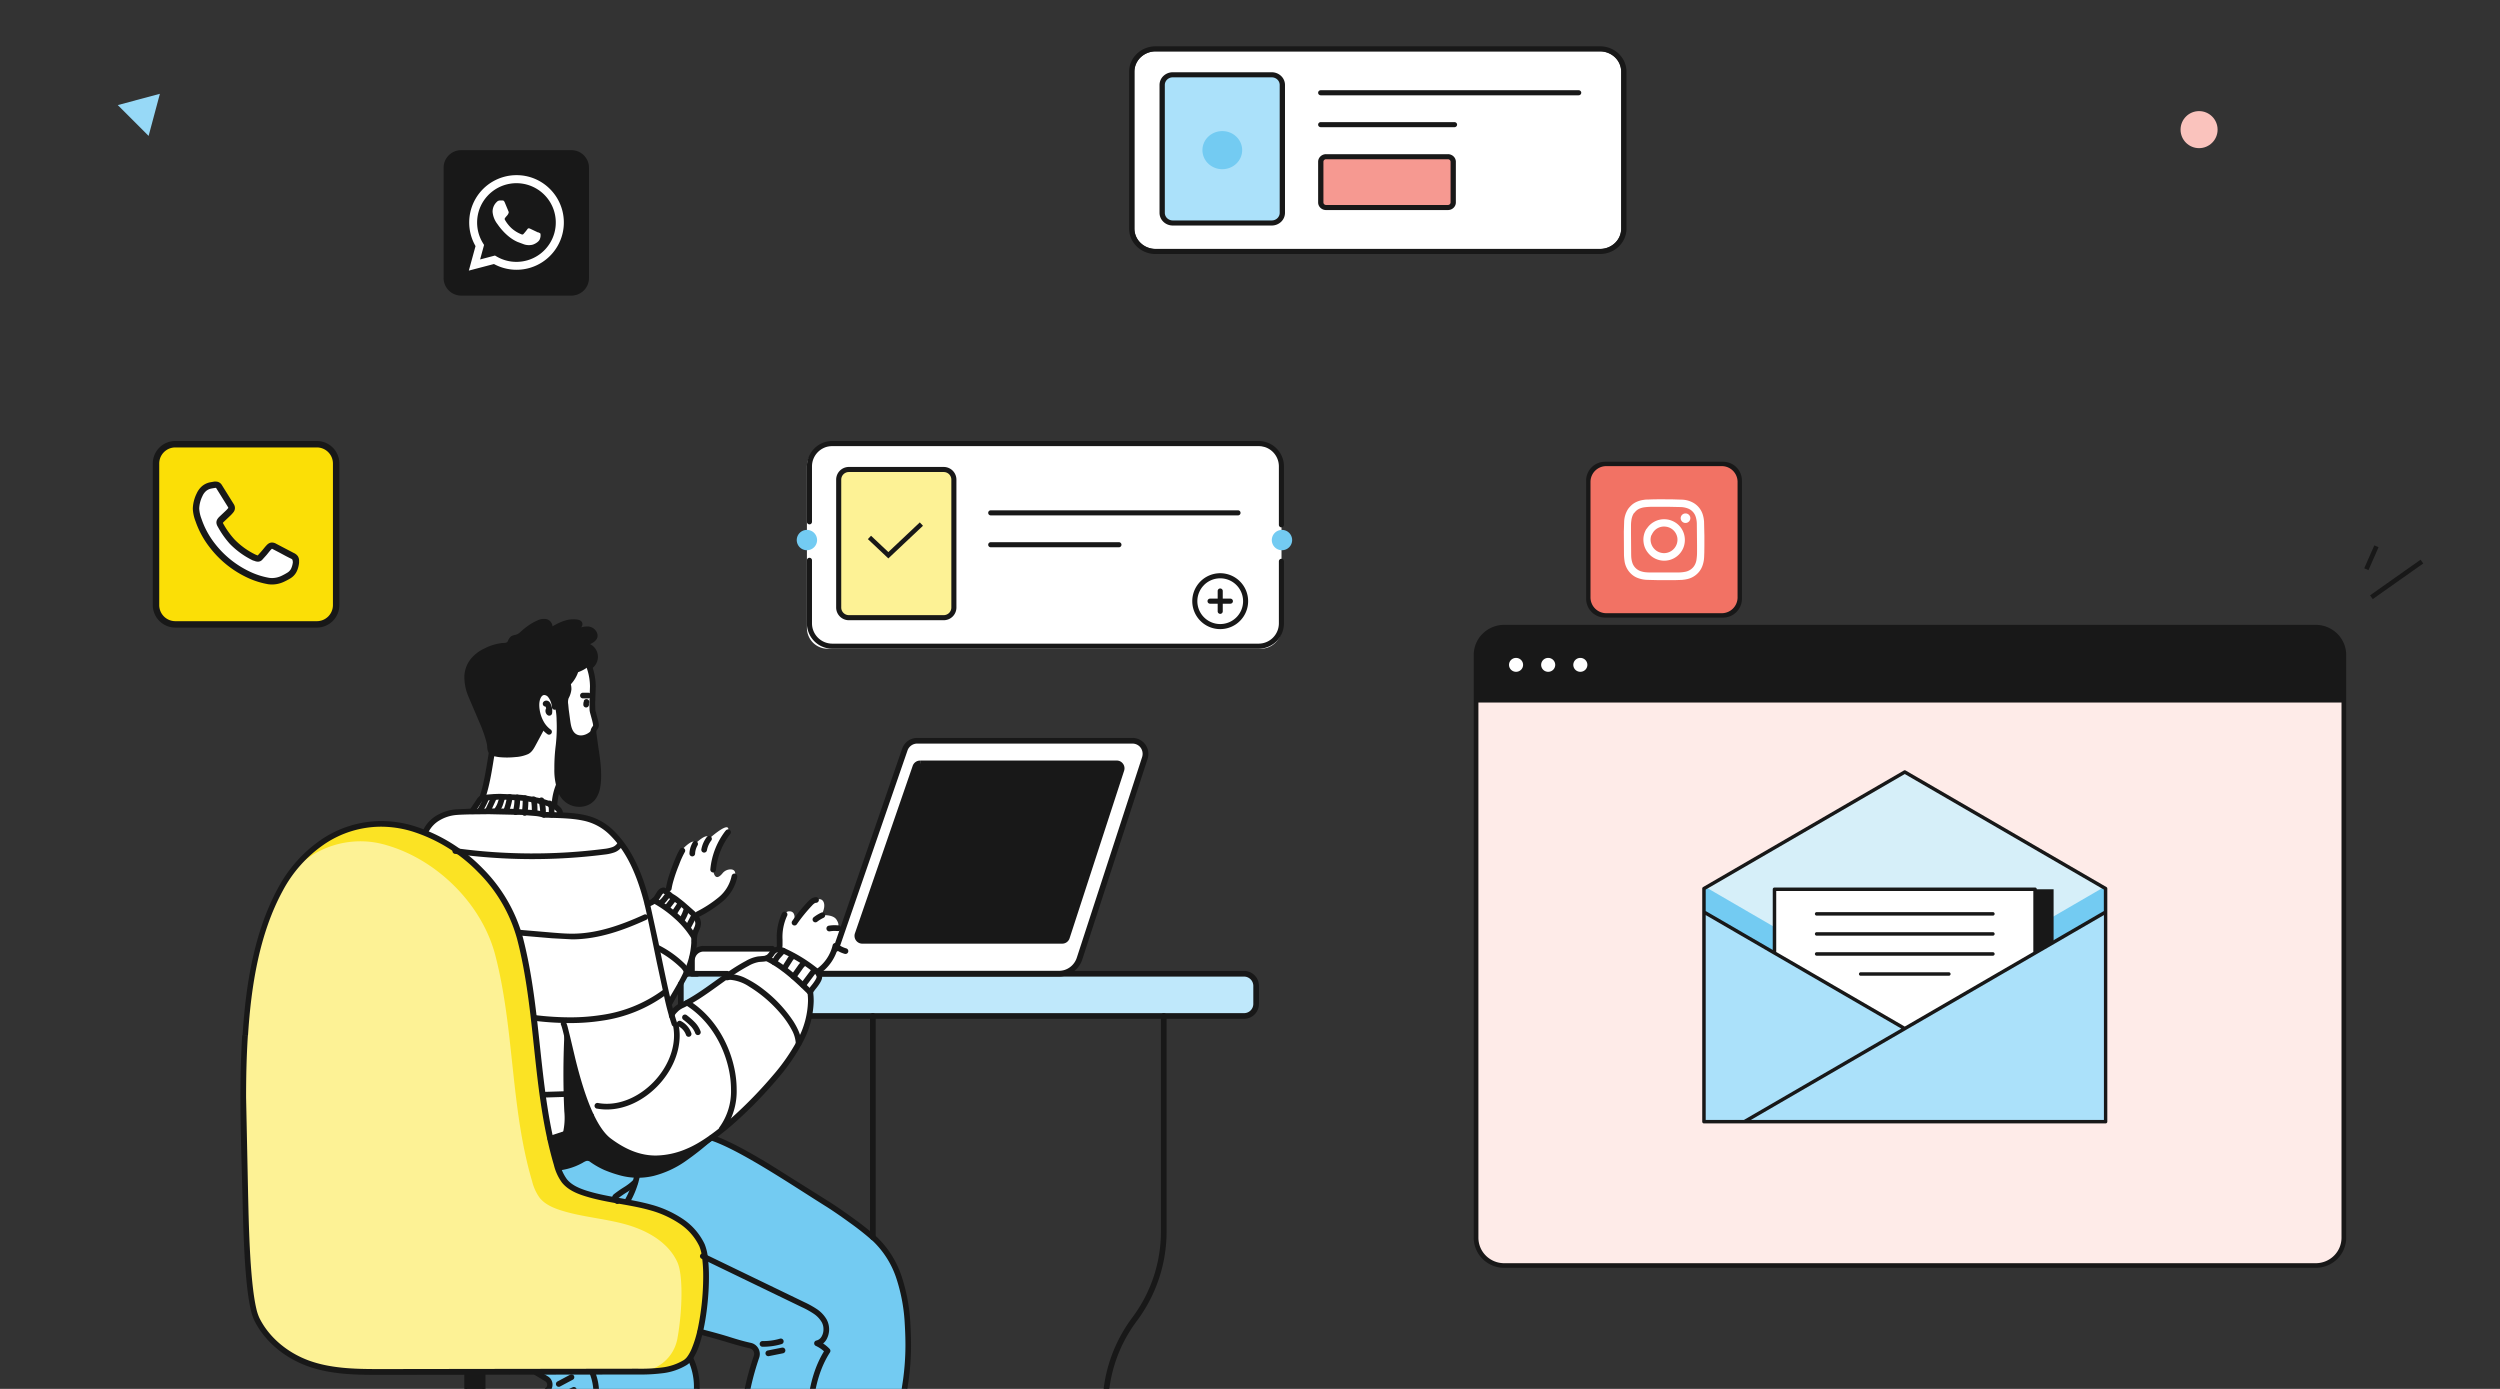 <svg xmlns="http://www.w3.org/2000/svg" width="540" height="300" fill="none" xmlns:v="https://vecta.io/nano"><rect width="100%" height="100%" fill="#333333" stroke="none"/><style><![CDATA[.B{fill:#fff}.C{fill:#181818}.D{fill:#73cbf2}]]></style><g clip-path="url(#A)"><g clip-path="url(#B)"><g clip-path="url(#C)"><path d="M146.817 210.331h121.624a2.88 2.88 0 0 1 1.107.221c.351.146.669.36.938.629s.481.589.627.941.22.729.22 1.11v3.324a2.92 2.92 0 0 1-.22 1.11 2.94 2.94 0 0 1-.627.941c-.269.269-.587.483-.938.628a2.88 2.88 0 0 1-1.107.221H146.817v-9.125z" fill="#bfe8fb"/><g class="D"><path d="M120.811 252.497s11.2-3.342 12.019-5.188c0 0 8.871 7.064 21.245-1.674 0 0 23.635 12.08 28.305 16.882s15.028 6.776 13.805 32.133-17.968 68.068-17.968 68.068-.52 1.699 0 2.343c0 0-11.108-4.152-19.135-.779 0 0 2.989-16.391 1.834-22.309s-1.755-41.669 1.51-46.323c0 0 3.637-5.759-2.947-5.642l-8.211-2.324s2.165-13.92.502-18.317-7.856-9.027-19.882-10.284-11.077-6.586-11.077-6.586zm-35.765 94.345s10.583 9.775 11.616 13.859c0 0 41.187-28.65 48.444-47.642 0 0 9.072-10.271 4.023-19.672 0 0-1.474 2.851-11.347 2.864l-22.009.208s4.53 1.061 1.907 4.293c0 0-11.958 12.596-14.734 20.009-.012.007-13.798 24.064-17.9 26.081z"/></g><path d="M180.595 204.929l14.844-43.012c.194-.557.556-1.04 1.036-1.382s1.053-.525 1.642-.525h46.494a2.82 2.82 0 0 1 1.286.31c.398.204.743.499 1.005.863a2.83 2.83 0 0 1 .505 1.226c.069.443.033.897-.106 1.323l-14.111 43.343c-.309.947-.909 1.772-1.714 2.357a4.7 4.7 0 0 1-2.767.899h-79.244v-2.894c0-.665.263-1.303.732-1.774a2.5 2.5 0 0 1 1.768-.734h28.63z" class="B"/><path d="M198.759 164.891h42.459a1.07 1.07 0 0 1 .484.115c.15.077.28.188.379.324a1.06 1.06 0 0 1 .191.461c.026.167.013.338-.039.498l-11.775 36.181c-.069.215-.204.404-.387.537s-.402.205-.628.205h-43.168a1.08 1.08 0 0 1-.869-.451 1.07 1.07 0 0 1-.187-.469c-.024-.169-.008-.342.047-.503l12.484-36.18a1.06 1.06 0 0 1 .39-.521c.181-.129.397-.198.619-.197z" class="C"/><path d="M103.992 172.446l-1.999 2.784s-7.385-1.122-10.002 4.759c0 0 19.564 8.487 21.331 27.558l5.979 40.344 1.51 4.606s11.163-3.618 12.019-5.188c0 0 11.096 9.444 23.941-3.962 0 0 20.596-16.79 18.261-28.975 0 0 2.066-2.177 1.908-3.679 0 0-5.576-6.224-9.269-5.55 0 0-1.473.926-1.767 1.687a12.82 12.82 0 0 0-3.778 1.024s-13.395 8.744-14.171 8.916-2.702 1.895-2.788 2.281l-.611-2.508s5.899-8.628 5.612-14.503c0 0 .935-2.238.465-3.446l-7.269-6.267s-.905.221-2.006 2.171l-1.546.613s-4.683-18.955-15.462-18.74l-3.331-.258s.434-2.551-3.528-2.845-7.11-2.643-13.499-.822z" class="B"/><path d="M63.472 188.145l.031-.055c4.102-7.519 14.452-11.431 22.84-9.812.795.159 1.602.362 2.409.613 10.723 3.263 20.254 12.737 23.067 23.671 4.157 16.005 3.258 32.899 7.947 48.8.31 1.295.867 2.517 1.639 3.6 1.131 1.411 2.873 2.165 4.591 2.711 4.549 1.441 9.378 1.747 13.97 3.023s9.836 4.194 11.811 8.542c1.223 2.637.575 12.608-.501 18.869-1.535 8.874-9.403 8.224-9.427 8.224-18.341 0-35.918-3.778-54.24-3.753-5.502 0-11.102 0-16.256-1.895-4.659-1.705-8.816-5.035-11.035-9.487-2.146-4.293-2.366-21.837-2.494-26.669-.306-11.455-.795-23.137-.055-34.66.709-10.621.562-22.254 5.704-31.722z" fill="#fbe324"/><path d="M60.525 192.143v-.055a19.72 19.72 0 0 1 8.849-8.44c3.767-1.802 8.006-2.358 12.108-1.587.795.16 1.602.362 2.409.614 10.723 3.244 20.254 12.718 23.091 23.652 4.157 16.005 3.258 32.9 7.947 48.794a10.32 10.32 0 0 0 1.639 3.606c1.131 1.405 2.873 2.165 4.591 2.711 4.549 1.441 9.378 1.747 13.97 3.023s9.213 3.826 11.187 8.18c1.223 2.631 1.138 10.254 0 16.502a8.7 8.7 0 0 1-2.992 5.116c-1.565 1.302-3.535 2.011-5.567 2.004h-.067l-54.961.08c-5.502 0-11.108 0-16.256-1.895-4.659-1.705-8.816-5.035-11.035-9.487-2.146-4.292-2.366-21.843-2.494-26.669-.306-11.455-.795-23.143-.055-34.66.746-10.639 2.488-22.021 7.636-31.489z" fill="#fdf295"/><g class="B"><path d="M156.061 188.635a2.24 2.24 0 0 1 .803-.635c.312-.147.655-.219 1-.211.783.037 1.437.558.465 2.68-1.755 3.857-8.033 7.077-8.033 7.077s-3.595-3.526-6.383-5.207l3.503-8.91s2.556-2.717 2.727-1.141c0 0 2.806-2.814 3.002-1.109 0 0 5.001-4.52 4.071-1.38 0 0-3.588 5.789-3.173 8.039 0 0 .202 2.999 2.018.797zm-49.844-25.768l-2.018 9.499s11.005-1.097 15.834 1.963c0 0-.397-3.257.667-4.79l5.789-8.248 2.238-4.335-.611-2.962-.159-3.127-.049-4.502-.728-3.127-1.443.294c-4.487.901-8.639 3.027-11.997 6.144a24.92 24.92 0 0 0-7.034 11.523l-.489 1.668zm62.138 41.694s0-7.531 1.981-7.708 1.101 2.63 1.101 2.63 3.35-4.133 4.811-5.034c1.363-.834 2.592.668 1.149 3.25 0 0 2.446-.276 3.259.907.905 1.374.165 1.84.165 1.84s4.163 1.84 1.834 5.268l-2.366-1.417s-1.045 4.63-3.821 5.587a43.36 43.36 0 0 0-8.113-5.323z"/></g><g class="C"><path d="M174.934 220.063h93.782c.855 0 1.674-.34 2.278-.946a3.24 3.24 0 0 0 .944-2.286v-3.875a3.24 3.24 0 0 0-.943-2.287 3.22 3.22 0 0 0-2.279-.951h-91.838c-.162 0-.318.065-.433.18a.61.61 0 0 0-.179.433.62.62 0 0 0 .179.434.61.61 0 0 0 .433.179h91.838c.531.002 1.039.215 1.414.592a2.01 2.01 0 0 1 .585 1.42v3.875c.001.264-.05.525-.15.769s-.248.465-.434.651a1.98 1.98 0 0 1-.649.435c-.243.1-.503.152-.766.151h-93.782a.61.61 0 0 0-.433.179c-.114.115-.179.271-.179.434s.065.319.179.434a.61.61 0 0 0 .433.179zm-17.876-10.345h-6.982v-2.281a1.9 1.9 0 0 1 .144-.725 1.89 1.89 0 0 1 .41-.615c.175-.176.383-.315.612-.411a1.89 1.89 0 0 1 .723-.144h14.826a.61.61 0 0 0 .432-.179c.115-.115.179-.271.179-.434s-.064-.319-.179-.434a.61.61 0 0 0-.432-.179h-14.826a3.11 3.11 0 0 0-2.2.914c-.584.585-.911 1.379-.911 2.207v2.894c0 .163.064.319.179.434a.61.61 0 0 0 .432.18h7.593a.61.61 0 0 0 .432-.18c.115-.115.179-.271.179-.434a.61.61 0 0 0-.611-.613z"/><path d="M181.176 205.119l14.843-43.006c.151-.437.434-.817.81-1.085a2.21 2.21 0 0 1 1.287-.411h46.494a2.22 2.22 0 0 1 .859.17c.272.114.518.281.725.492a2.25 2.25 0 0 1 .611 1.558 2.4 2.4 0 0 1-.11.699l-14.11 43.343c-.27.824-.792 1.542-1.492 2.051a4.1 4.1 0 0 1-2.409.782h-51.073a.61.61 0 0 0-.611.613c0 .163.064.319.179.434a.61.61 0 0 0 .432.179h51.098a5.31 5.31 0 0 0 3.126-1.016c.909-.661 1.586-1.593 1.936-2.663l14.11-43.343c.113-.349.171-.713.171-1.079a3.47 3.47 0 0 0-.984-2.41c-.318-.328-.699-.588-1.119-.766a3.42 3.42 0 0 0-1.327-.271h-46.506a3.43 3.43 0 0 0-1.997.64c-.583.417-1.022 1.005-1.255 1.685L180.02 204.72a.62.62 0 0 0-.04.242c.002.082.022.163.056.238a.61.61 0 0 0 .145.197.6.6 0 0 0 .211.124.62.62 0 0 0 .242.032.62.62 0 0 0 .235-.066.63.63 0 0 0 .191-.153c.052-.063.092-.136.116-.215zm-54.588-61.237c.548 1.405.836 2.9.85 4.409l-.129 3.643.037 1.398c.025.261.074.52.147.772l.397 1.454.159.668c.03.138.05.277.061.417v.098c-.03.068-.134.19-.269.399-.179.267-.277.58-.281.901 0 .163.064.319.179.434a.61.61 0 0 0 .432.18c.162 0 .318-.065.433-.18s.179-.271.179-.434c.001-.059.013-.117.036-.171a3.39 3.39 0 0 1 .257-.381 1.53 1.53 0 0 0 .281-.864 4.9 4.9 0 0 0-.14-.877l-.398-1.496-.165-.614c-.029-.112-.049-.227-.061-.343l-.037-1.331.129-3.642a13.79 13.79 0 0 0-.917-4.82.61.61 0 0 0-1.131-.059.62.62 0 0 0-.025.47l-.024-.031zm-7.698 13.663a5.32 5.32 0 0 1-1.491-1.748c-.43-.787-.713-1.645-.838-2.533-.05-.316-.077-.636-.079-.956a4.33 4.33 0 0 1 .079-.865 2.79 2.79 0 0 1 .257-.742c.084-.175.208-.328.361-.448.11-.085.245-.131.385-.128.155.009.307.05.446.121a1.13 1.13 0 0 1 .361.29 3.98 3.98 0 0 1 .843 2.219.63.63 0 0 0 .071.229.6.6 0 0 0 .153.184c.062.051.134.089.211.111a.6.6 0 0 0 .238.022.61.61 0 0 0 .409-.222c.102-.125.15-.285.135-.446-.071-1.076-.48-2.103-1.168-2.931-.212-.245-.473-.443-.765-.581a2.34 2.34 0 0 0-.934-.223 1.87 1.87 0 0 0-1.119.368c-.296.234-.538.529-.709.865s-.298.7-.373 1.073c-.071.363-.106.733-.104 1.104.003.38.033.759.092 1.134.147 1.034.478 2.033.978 2.95a6.38 6.38 0 0 0 1.864 2.152c.065.057.141.099.223.124a.62.62 0 0 0 .778-.47.61.61 0 0 0-.004-.255.62.62 0 0 0-.108-.231.59.59 0 0 0-.192-.167zm-1.436 19.065c3.381.086 6.077.135 8.357.613 2.265.427 4.346 1.535 5.967 3.177 3.705 3.679 5.771 8.744 7.171 13.902.697 2.551 1.773 8.045 2.898 13.491l1.694 7.849c.415 1.924.933 3.823 1.553 5.691a.59.59 0 0 0 .12.211c.054.062.119.112.193.148a.6.6 0 0 0 .235.061.61.61 0 0 0 .24-.036.62.62 0 0 0 .207-.126c.06-.056.109-.123.142-.198a.61.61 0 0 0 .054-.237c.002-.082-.012-.164-.042-.24a54.46 54.46 0 0 1-1.51-5.556c-.825-3.532-1.706-7.898-2.519-11.872l-2.085-9.536c-1.424-5.243-3.546-10.547-7.495-14.454-1.79-1.803-4.08-3.023-6.572-3.501-2.445-.509-5.203-.552-8.559-.613a.61.61 0 0 0-.432.179c-.115.115-.179.271-.179.434a.61.61 0 0 0 .611.613h-.049zm56.967 37.842c.076.58.112 1.163.11 1.748-.079 2.973-.87 5.884-2.305 8.487a42.07 42.07 0 0 1-5.301 7.628c-2.682 3.159-5.569 6.136-8.644 8.911-3.326 2.992-6.896 5.641-9.941 6.899-2.109.927-4.38 1.427-6.682 1.471-3.32 0-6.432-1.226-9.727-3.679-1.388-1.036-2.678-2.986-3.784-5.366-1.663-3.563-2.935-8.064-3.876-11.866l-1.18-4.979-.434-1.736c-.089-.375-.21-.742-.361-1.097a.61.61 0 0 0-.35-.315c-.154-.054-.322-.044-.469.026a.61.61 0 0 0-.313.352.62.62 0 0 0 .025.47c.07.157.127.319.172.485.275.895.66 2.649 1.167 4.807.847 3.797 1.916 7.54 3.204 11.21.648 1.816 1.448 3.574 2.39 5.256.766 1.433 1.804 2.702 3.057 3.734 3.424 2.576 6.823 3.912 10.454 3.912a18.61 18.61 0 0 0 7.172-1.539c3.276-1.361 6.902-4.084 10.295-7.119 3.113-2.812 6.038-5.828 8.755-9.027a43.13 43.13 0 0 0 5.459-7.862c1.529-2.776 2.367-5.88 2.445-9.051a15.3 15.3 0 0 0-.116-1.901c-.01-.08-.036-.158-.076-.229a.62.62 0 0 0-.157-.182c-.064-.05-.137-.087-.215-.108a.59.59 0 0 0-.24-.017c-.08.01-.157.035-.228.076a.61.61 0 0 0-.289.373.59.59 0 0 0-.017.24v-.012z"/><path d="M175.551 214.501a9.21 9.21 0 0 1 .728-1.005 11.21 11.21 0 0 0 .813-1.135c.113-.186.215-.378.306-.576.111-.246.176-.51.189-.779v-.037c-.017-.45-.183-.881-.471-1.226-.242-.298-.519-.566-.825-.798a33.39 33.39 0 0 0-6.492-3.979c-.532-.276-1.115-.435-1.712-.466-.343-.003-.681.079-.985.239a2.79 2.79 0 0 0-.904.889 3.24 3.24 0 0 1-.544.613c-.229.148-.493.233-.765.245l-1.161.105a7.74 7.74 0 0 0-2.605.956c-4.988 2.662-9.078 6.617-13.945 8.996a5.55 5.55 0 0 0-1.449.902c-.246.229-.479.473-.697.73a3.15 3.15 0 0 0-.354.509c-.116.208-.181.441-.19.68a1.07 1.07 0 0 0 .037.264.61.61 0 0 0 .737.4c.15-.04.28-.136.362-.268a.62.62 0 0 0 .081-.445l-.171.049h.177v-.049l-.171.049h.177a.51.51 0 0 1 .073-.159c.109-.164.232-.318.367-.46.147-.153.306-.307.428-.423.343-.284.727-.516 1.137-.687 5.093-2.502 9.171-6.47 13.982-9.015a6.8 6.8 0 0 1 2.189-.821c.324-.043.721-.049 1.149-.098.479-.042.939-.205 1.339-.473.314-.256.586-.56.807-.901a1.78 1.78 0 0 1 .507-.534.81.81 0 0 1 .398-.091c.427.029.844.148 1.223.349a32.06 32.06 0 0 1 6.248 3.839c.229.177.434.383.611.613.126.139.201.316.214.503-.011.11-.04.218-.086.319-.069.15-.149.296-.238.435a9.03 9.03 0 0 1-.721 1.006c-.3.357-.571.736-.814 1.134a.62.62 0 0 0-.113.234c-.021.085-.023.174-.007.26a.61.61 0 0 0 .101.239c.05.072.116.132.191.176a.6.6 0 0 0 .246.081.61.61 0 0 0 .258-.029c.083-.028.159-.074.223-.133a.62.62 0 0 0 .147-.214l-.025-.013z"/><path d="M175.454 213.937c-2.861-2.809-5.851-5.666-9.544-7.494a.61.61 0 0 0-.458-.021c-.15.054-.273.163-.344.306s-.083.307-.035.459a.61.61 0 0 0 .293.354c3.473 1.717 6.383 4.471 9.238 7.273a.61.61 0 0 0 .424.142.62.62 0 0 0 .579-.598c.004-.155-.051-.305-.153-.421z"/><path d="M175.325 209.307l-2.323 3.103a.61.61 0 0 0-.122.452c.021.161.104.307.232.407a.61.61 0 0 0 .214.108c.078.021.16.027.24.017a.61.61 0 0 0 .227-.077.6.6 0 0 0 .181-.159l2.36-3.152c.092-.134.128-.299.098-.46a.61.61 0 0 0-1.107-.239zm-2.085-1.686a4.45 4.45 0 0 0-.96 1.061l-1.339 1.876c-.051.065-.088.14-.109.22s-.027.163-.016.245a.64.64 0 0 0 .082.231.61.61 0 0 0 .166.18.6.6 0 0 0 .223.101c.08.019.164.02.245.006a.61.61 0 0 0 .227-.092.62.62 0 0 0 .173-.173l1.345-1.877c.186-.298.417-.564.684-.791.071-.045.131-.104.178-.174a.61.61 0 0 0 .089-.478.62.62 0 0 0-.103-.226.61.61 0 0 0-.184-.167c-.072-.042-.152-.07-.235-.08s-.167-.003-.247.021a.61.61 0 0 0-.219.117zm-2.427-1.515c-.29.264-.541.567-.746.902l-1.222 1.919c-.077.134-.1.292-.066.443a.61.61 0 0 0 1.074.244l1.223-1.913c.141-.241.316-.46.52-.65a.62.62 0 0 0 .249-.422c.01-.083.003-.168-.02-.249a.61.61 0 0 0-.118-.22.59.59 0 0 0-.196-.155c-.075-.038-.157-.06-.241-.064a.59.59 0 0 0-.246.038c-.079.029-.15.075-.211.133v-.006zm-2.14-1.19l-.929 1.049c-.177.193-.34.398-.489.613l-.312.534-.244.46a.61.61 0 0 0-.045.468c.047.156.155.286.298.363s.312.092.467.044.285-.155.362-.299l.244-.454c.071-.145.151-.286.239-.423a5.5 5.5 0 0 1 .391-.472l.929-1.042a.62.62 0 0 0 .157-.442.61.61 0 0 0-.405-.548.62.62 0 0 0-.238-.035.61.61 0 0 0-.233.059.6.6 0 0 0-.192.144v-.019zm-22.137 16.76a3.34 3.34 0 0 1 1.626 1.84c.024.079.063.152.116.215a.63.63 0 0 0 .191.153.62.62 0 0 0 .235.066.62.62 0 0 0 .242-.032.61.61 0 0 0 .21-.124.62.62 0 0 0 .145-.197c.035-.075.054-.156.057-.238a.61.61 0 0 0-.041-.242c-.384-1.109-1.181-2.025-2.225-2.557a.61.61 0 0 0-.232-.072.6.6 0 0 0-.242.023.61.61 0 0 0-.213.117c-.063.053-.114.117-.151.19a.61.61 0 0 0-.066.235.62.62 0 0 0 .031.242c.026.078.068.149.122.21s.121.111.195.147v.024zm1.04-1.435c.556.419 1.083.876 1.577 1.368.444.441.79.972 1.015 1.557a.61.61 0 0 0 .31.351c.145.072.313.082.466.029.077-.026.147-.067.208-.121s.11-.119.145-.192a.61.61 0 0 0 .06-.233.6.6 0 0 0-.034-.238 5.6 5.6 0 0 0-1.284-2 16 16 0 0 0-1.705-1.49.6.6 0 0 0-.214-.108c-.078-.022-.159-.028-.239-.019a.61.61 0 0 0-.227.075.62.62 0 0 0-.182.156c-.05.064-.087.137-.108.215s-.028.159-.019.239a.62.62 0 0 0 .075.229c.039.07.092.132.156.182zm-94.62 3.379l.611.037c.679-10.585 2.415-21.886 7.489-31.22 2.142-4.049 5.235-7.513 9.011-10.094a21.92 21.92 0 0 1 12.227-3.777c2.279.008 4.545.351 6.725 1.018a34.27 34.27 0 0 1 14.238 8.788 32.55 32.55 0 0 1 8.431 14.429c4.133 15.882 3.234 32.783 7.947 48.819a10.71 10.71 0 0 0 1.743 3.808c1.265 1.57 3.13 2.355 4.891 2.913 4.64 1.472 9.476 1.772 13.988 3.029a21.86 21.86 0 0 1 6.407 2.858 12.25 12.25 0 0 1 4.401 4.985 9.58 9.58 0 0 1 .612 2.607 31.76 31.76 0 0 1 .214 3.961 55.86 55.86 0 0 1-1.144 11.1c-.31 1.541-.768 3.048-1.369 4.501a8.55 8.55 0 0 1-.831 1.527 3.24 3.24 0 0 1-.844.864 11.84 11.84 0 0 1-4.701 1.601c-1.745.212-3.502.3-5.258.263l-54.961.08h-.923c-5.184 0-10.393-.116-15.137-1.84-4.53-1.661-8.559-4.905-10.693-9.198a10.16 10.16 0 0 1-.673-2.054c-.721-3.066-1.143-8.132-1.388-12.915s-.318-9.321-.373-11.443l-.44-21.236c0-4.47.098-8.935.385-13.368l-.611-.037-.611-.037c-.287 4.465-.385 8.953-.385 13.442 0 7.126.257 14.245.44 21.273.067 2.404.153 7.972.489 13.546.171 2.772.404 5.519.734 7.88.165 1.172.355 2.251.569 3.177a11.06 11.06 0 0 0 .77 2.324c2.299 4.618 6.578 8.033 11.365 9.812 5.001 1.839 10.356 1.931 15.559 1.931h.911l54.968-.079a38.63 38.63 0 0 0 5.429-.283c1.83-.215 3.593-.819 5.172-1.772.483-.31.898-.715 1.222-1.189.68-1.038 1.207-2.167 1.566-3.355 1.314-4.01 2.005-9.811 2.005-14.484.008-1.375-.065-2.749-.22-4.115a10.94 10.94 0 0 0-.709-2.962c-1.071-2.252-2.742-4.163-4.83-5.519a23.03 23.03 0 0 0-6.725-3.017c-4.677-1.3-9.501-1.607-13.951-3.017-1.682-.534-3.308-1.263-4.28-2.514a9.61 9.61 0 0 1-1.522-3.391c-4.659-15.76-3.766-32.649-7.948-48.777-1.565-5.675-4.58-10.841-8.748-14.987a35.5 35.5 0 0 0-14.759-9.094 24.38 24.38 0 0 0-7.079-1.073c-4.606.012-9.105 1.397-12.924 3.98a29.4 29.4 0 0 0-9.403 10.529c-5.215 9.603-6.957 21.07-7.642 31.734l.562.031z"/><path d="M127.102 240.968a1.23 1.23 0 0 1-.221.515c-.464.724-1.791 1.883-4.634 2.729l-3.57 1.165c-.077.025-.148.065-.21.118a.61.61 0 0 0-.148.19.62.62 0 0 0-.064.232c-.005.081.005.162.031.239a.59.59 0 0 0 .119.208c.052.061.117.111.189.147a.62.62 0 0 0 .231.063c.08.005.161-.006.237-.032l3.534-1.159a11.93 11.93 0 0 0 4.279-2.115 5.07 5.07 0 0 0 1.021-1.122c.215-.312.355-.668.41-1.043a.61.61 0 0 0-.021-.24c-.022-.078-.06-.15-.111-.213-.102-.128-.25-.21-.412-.228a.62.62 0 0 0-.452.132c-.127.103-.209.252-.227.414h.019zm71.657-76.077v.613h42.459c.06-.001.12.011.176.034s.106.058.148.101c.085.085.133.199.134.319v.147l-11.775 36.181c-.028.093-.086.174-.164.231a.46.46 0 0 1-.27.088h-43.192c-.061 0-.121-.012-.177-.037a.45.45 0 0 1-.147-.104.48.48 0 0 1-.129-.319v-.147l12.478-36.181c.032-.09.091-.168.169-.223a.45.45 0 0 1 .265-.083v-1.227c-.349-.001-.689.108-.974.31a1.68 1.68 0 0 0-.615.818l-12.478 36.181c-.063.177-.094.364-.092.552a1.69 1.69 0 0 0 .491 1.19c.314.316.74.495 1.184.496h43.193a1.67 1.67 0 0 0 .983-.323c.286-.21.498-.504.606-.842l11.775-36.18a1.79 1.79 0 0 0 .086-.528 1.68 1.68 0 0 0-.483-1.177c-.158-.165-.348-.295-.558-.381a1.63 1.63 0 0 0-.665-.122h-42.428v.613zm-21.765 45.502a9.95 9.95 0 0 0 4.066-5.961l-.611-.135-.392.472a6.64 6.64 0 0 0 2.397 1.264c.077.022.158.028.238.019a.61.61 0 0 0 .411-.229c.05-.063.087-.136.109-.213s.029-.159.019-.24a.61.61 0 0 0-.073-.228c-.039-.071-.092-.133-.155-.183a.61.61 0 0 0-.213-.11c-.714-.206-1.379-.555-1.956-1.024-.081-.066-.177-.111-.279-.13s-.209-.01-.307.023a.62.62 0 0 0-.399.444c-.496 2.125-1.768 3.987-3.564 5.219a.62.62 0 0 0-.25.393c-.028.158.006.322.097.455s.231.225.389.256a.61.61 0 0 0 .455-.092h.018zm4.139-10.517c-.263 0-.532-.037-.795-.037-.438.001-.876.036-1.308.104-.163.027-.307.118-.403.251a.62.62 0 0 0-.108.464c.027.162.117.308.25.404a.62.62 0 0 0 .462.108 6.52 6.52 0 0 1 1.107-.092l.672.031a.61.61 0 0 0 .445-.136c.125-.102.205-.25.222-.41.008-.08.001-.161-.022-.239s-.06-.149-.111-.212a.64.64 0 0 0-.411-.224v-.012zm-3.779-2.729c-.569.265-1.106.594-1.601.981-.128.1-.212.247-.232.409s.025.324.125.453a.61.61 0 0 0 .859.107 6.94 6.94 0 0 1 1.369-.84.61.61 0 0 0 .197-.141.63.63 0 0 0 .127-.205c.028-.077.041-.158.037-.24a.6.6 0 0 0-.057-.235.61.61 0 0 0-.59-.351c-.081.005-.161.026-.234.062zm-1.124-3.361c-.377.019-.74.147-1.046.368a5.03 5.03 0 0 0-.691.614c-1.229 1.304-2.36 2.7-3.38 4.176a.61.61 0 0 0-.095.22c-.017.079-.019.16-.004.24.029.16.121.302.254.395a.61.61 0 0 0 .853-.156c.984-1.425 2.075-2.772 3.265-4.029.145-.169.31-.322.489-.454a.8.8 0 0 1 .391-.153c.162 0 .318-.065.433-.18a.61.61 0 0 0 .179-.433.62.62 0 0 0-.179-.434.61.61 0 0 0-.433-.18l-.036.006zm-7.318 3.471a12.02 12.02 0 0 0-1.125 5.709v.877.184a1.86 1.86 0 0 1 0 .35c-.007.063-.032.123-.073.171-.086.129-.12.285-.096.438a.61.61 0 0 0 .227.386c.121.096.274.142.428.129s.297-.084.401-.198a1.53 1.53 0 0 0 .299-.675 2.68 2.68 0 0 0 .055-.613v-.209-.852c-.095-1.766.243-3.528.984-5.133a.61.61 0 0 0-.721-.873c-.154.047-.284.154-.361.297l-.018.012zm-28.783-1.398c.441-.164.864-.369 1.266-.613a3.93 3.93 0 0 0 1.027-1.073l.581-.926c.064-.086.138-.164.22-.233.046-.035.101-.057.159-.062l-.043-.521v.521h.043l-.043-.521v.117l-.135.386c.045.008.09.008.135 0v-.405l-.135.387.049-.129-.055.122.049-.128-.055.122c.095.056.185.119.269.19l.709.614.324.282.147.116a1.77 1.77 0 0 0 .165.105c.336.184.661.388.972.613 1.15.852 2.647 2.177 3.344 2.833a4.67 4.67 0 0 1 .771.895 1.7 1.7 0 0 1 .299.895v.043h.612-.612c-.025.288-.101.568-.226.828a10.28 10.28 0 0 0-.434 1.086 8.19 8.19 0 0 0-.214 2.207c-.135 2.381-.775 4.706-1.877 6.819-1.033 2.153-2.323 4.17-3.375 6.022a.62.62 0 0 0-.058.464c.043.156.145.289.285.37a.6.6 0 0 0 .226.078.62.62 0 0 0 .454-.123.61.61 0 0 0 .157-.182l3.412-6.095c1.177-2.271 1.858-4.767 1.999-7.322a7.35 7.35 0 0 1 .159-1.883 10.14 10.14 0 0 1 .391-.962c.186-.4.296-.83.324-1.27v-.073a2.85 2.85 0 0 0-.489-1.546 6.12 6.12 0 0 0-.966-1.14l-2.183-1.914-1.277-1.011c-.358-.272-.734-.518-1.125-.736l-.11.208.122-.196-.11.208.122-.196-.092-.073-.843-.73-.483-.374-.245-.147a.95.95 0 0 0-.391-.098h-.061l.055.613-.049-.613a1.45 1.45 0 0 0-.77.282c-.274.208-.505.469-.679.766l-.428.693c-.181.297-.42.553-.703.754a5.85 5.85 0 0 1-1.045.497.61.61 0 0 0-.199.133c-.057.057-.102.125-.133.2s-.046.155-.046.235a.59.59 0 0 0 .048.235.61.61 0 0 0 .794.332v.024z"/><path d="M150.333 201.955c-1.052-1.702-2.357-3.233-3.87-4.538a25.14 25.14 0 0 0-4.854-3.447.63.63 0 0 0-.231-.073c-.081-.009-.163-.002-.241.022s-.151.062-.214.114a.62.62 0 0 0-.153.188c-.038.072-.061.152-.068.233a.61.61 0 0 0 .028.241.6.6 0 0 0 .119.212c.053.062.118.112.191.149 1.659.907 3.206 2.006 4.61 3.274 1.412 1.224 2.634 2.652 3.625 4.238.038.073.091.138.155.19a.59.59 0 0 0 .216.114.61.61 0 0 0 .244.02c.082-.01.161-.036.233-.078s.133-.096.183-.163.085-.141.104-.222.023-.163.01-.245a.6.6 0 0 0-.087-.229z"/><path d="M149.299 197.656l-1.186 2.281c-.07.144-.083.309-.033.462a.61.61 0 0 0 .756.398c.153-.046.282-.15.36-.289l1.192-2.288a.62.62 0 0 0 .039-.468c-.049-.156-.158-.285-.302-.36a.61.61 0 0 0-.826.264zm-1.571-1.533a8.59 8.59 0 0 1-1.027 2.33.62.62 0 0 0-.083.461c.035.159.131.297.267.385a.61.61 0 0 0 .223.089.63.63 0 0 0 .241-.005c.079-.018.154-.051.22-.098s.122-.107.165-.176c.521-.824.916-1.721 1.174-2.661a.62.62 0 0 0 .017-.239.61.61 0 0 0-.075-.227c-.04-.07-.093-.132-.156-.181a.6.6 0 0 0-.214-.107c-.077-.022-.158-.028-.238-.018a.61.61 0 0 0-.227.076c-.069.04-.131.093-.18.157s-.086.136-.107.214zm-1.21-1.355l-1.192 1.784-.245.411c-.041.07-.067.147-.078.226s-.006.162.014.24a.6.6 0 0 0 .105.215.62.62 0 0 0 .179.159.61.61 0 0 0 .463.067c.157-.041.292-.142.375-.282l.232-.398c.355-.613.727-1.147 1.131-1.693a.62.62 0 0 0 .102-.216c.019-.079.023-.16.011-.24a.61.61 0 0 0-.081-.225c-.041-.069-.096-.129-.16-.177s-.138-.083-.216-.102a.6.6 0 0 0-.239-.012c-.079.012-.156.04-.225.081a.59.59 0 0 0-.176.162zm-1.516-.926l-1.406 1.796c-.05.064-.087.137-.108.215s-.028.159-.019.239a.62.62 0 0 0 .075.229c.039.07.092.132.156.182s.136.087.213.109a.62.62 0 0 0 .239.018c.08-.01.158-.035.228-.075a.62.62 0 0 0 .182-.156l1.4-1.803a.62.62 0 0 0 .127-.216c.027-.08.037-.164.03-.248a.61.61 0 0 0-.232-.432c-.066-.052-.142-.09-.224-.111s-.166-.025-.249-.012a.62.62 0 0 0-.412.265zm-26.625-41.461l-.379-.22.189.392c.081-.034.148-.094.19-.172l-.379-.22.189.392-.159-.337v.38c.056-.002.11-.017.159-.043l-.159-.337-.171.3c.051.033.111.05.171.049v-.349l-.171.3.074-.135-.159.123.061.055.098-.178-.159.123.03.055a2.38 2.38 0 0 1 .251 1.067 2.62 2.62 0 0 1 0 .307l.611.079.3-.539-.098.172.177-.092-.079-.08-.098.172.177-.092h-.061.073-.061-.085l.134.073v-.073h-.159l.135.073-.251-.135.116.258c.057-.026.104-.069.135-.123l-.251-.135.116.258c.081-.028.154-.073.216-.131s.112-.129.145-.208.05-.163.049-.249a.6.6 0 0 0-.206-.45.61.61 0 0 0-.471-.151.6.6 0 0 0-.24.079.91.91 0 0 0-.44.417 1.07 1.07 0 0 0-.117.497 1.11 1.11 0 0 0 .123.521c.089.187.234.342.415.441.088.047.186.071.285.071a.6.6 0 0 0 .284-.071c.089-.045.165-.111.223-.192s.094-.175.107-.274c.023-.154.033-.31.031-.466a3.56 3.56 0 0 0-.385-1.619 1.17 1.17 0 0 0-.147-.245c-.086-.115-.194-.211-.318-.282-.13-.07-.275-.105-.422-.104a.83.83 0 0 0-.373.079c-.139.07-.256.179-.336.313-.073.14-.089.303-.045.455a.61.61 0 0 0 .732.425c.153-.038.286-.133.371-.267l.012.043zm2 21.58c.057-1.422.361-2.823.898-4.14a.6.6 0 0 0 .065-.231.62.62 0 0 0-.028-.238c-.025-.077-.065-.148-.118-.21a.6.6 0 0 0-.418-.213.6.6 0 0 0-.595.334 13.33 13.33 0 0 0-1.027 4.581c-.015.163.036.325.14.45s.254.204.416.219a.61.61 0 0 0 .449-.141.62.62 0 0 0 .218-.417v.006zm-15.602-1.392c1.289-3.729 1.724-8.125 2.445-11.885.007-.071.007-.143 0-.214-.002-.081-.014-.162-.037-.239-.05-.166-.159-.308-.305-.399-.117-.064-.247-.1-.379-.104-.089.005-.177.017-.263.037l-.202.061h-.043v.202-.202.202.16l.116-.344h-.116v.362l.116-.343-.14.417.366-.246c-.053-.082-.133-.142-.226-.171l-.14.417.366-.246-.232.16.287-.031c-.009-.046-.028-.09-.055-.129l-.232.16.287-.031a.6.6 0 0 0-.069-.23c-.038-.072-.089-.135-.152-.186a.62.62 0 0 0-.212-.113c-.077-.023-.159-.031-.239-.023a.63.63 0 0 0-.228.071c-.071.039-.133.091-.183.153a.6.6 0 0 0-.111.212c-.023.078-.031.159-.022.239a.81.81 0 0 0 .067.282c.064.166.183.304.336.392.127.072.27.11.416.111a1.56 1.56 0 0 0 .434-.08h.092l-.055-.245v.245h.049l-.055-.245v-.221l-.147.442c.048.009.098.009.147 0v-.467l-.147.442.165-.497-.458.258a.51.51 0 0 0 .293.239l.165-.497-.458.258.385-.221h-.447a.43.43 0 0 0 .062.221l.385-.221h-.257-.19.19-.19c-.733 3.833-1.179 8.181-2.402 11.707-.027.076-.038.156-.033.237a.62.62 0 0 0 .059.232c.035.073.084.137.144.191s.13.095.206.121a.61.61 0 0 0 .236.034c.08-.005.159-.025.231-.06a.6.6 0 0 0 .312-.351l.068-.024zm-12.234 7.187a6.12 6.12 0 0 1 2.445-2.582c1.087-.64 2.302-1.028 3.558-1.134.501-.05 1.48-.092 2.721-.123l4.359-.049 7.122.159 2.843.227a7.6 7.6 0 0 1 1.663.319.61.61 0 0 0 .468-.014c.148-.067.263-.19.321-.342a.62.62 0 0 0-.014-.469c-.067-.148-.189-.264-.341-.322-.636-.201-1.292-.332-1.956-.392a100.27 100.27 0 0 0-10.106-.393l-4.39.049-2.8.129a9.73 9.73 0 0 0-4.072 1.3 7.32 7.32 0 0 0-2.922 3.109.62.62 0 0 0-.076.238.6.6 0 0 0 .025.249.61.61 0 0 0 .319.37.61.61 0 0 0 .488.017.62.62 0 0 0 .345-.346zm50.419 15.846a5.13 5.13 0 0 0 1.168-1.129 2.24 2.24 0 0 1 .354-.423.61.61 0 0 0 .171-.846c-.044-.068-.101-.126-.168-.171s-.142-.076-.221-.092a.62.62 0 0 0-.239-.001c-.079.016-.154.047-.221.092-.256.192-.476.429-.648.699-.252.335-.555.627-.899.865a.6.6 0 0 0-.167.173c-.044.068-.074.144-.088.224a.61.61 0 0 0 .102.461.62.62 0 0 0 .173.166c.068.043.145.073.224.087s.161.011.24-.007a.61.61 0 0 0 .219-.098z"/><path d="M102.5 175.568l1.479-2.214a1.09 1.09 0 0 1 .306-.368 1.18 1.18 0 0 1 .385-.074l3.338-.208.997.03 2.023.099 1.938.141a35.28 35.28 0 0 1 4.506.919 9.15 9.15 0 0 1 2.183.914c.217.135.411.305.574.503.091.116.144.257.153.405a.61.61 0 0 0 .611.613.61.61 0 0 0 .433-.18c.114-.115.179-.271.179-.433-.005-.412-.144-.811-.398-1.135a4.36 4.36 0 0 0-1.748-1.263c-1.139-.48-2.326-.838-3.54-1.067l-2.763-.491c-.538-.085-1.272-.116-2.073-.153l-1.999-.092c-.361 0-.715-.037-1.076-.037-1.168 0-2.323.111-3.454.215-.295.013-.584.086-.85.215-.307.19-.563.454-.746.766l-1.473 2.214a.61.61 0 0 0-.092.222c-.015.079-.015.16.001.24s.047.154.092.221a.61.61 0 0 0 .627.258.62.62 0 0 0 .387-.26z"/><path d="M104.298 175.181a18.83 18.83 0 0 0 1.32-2.6c.063-.15.065-.318.004-.469a.61.61 0 0 0-.562-.382.63.63 0 0 0-.235.046.61.61 0 0 0-.332.333c-.347.847-.755 1.666-1.222 2.453a.61.61 0 0 0-.069.463c.039.157.138.293.277.377a.61.61 0 0 0 .837-.209l-.018-.012zm1.674.129l1.321-2.87c.044-.146.033-.303-.032-.441s-.179-.246-.32-.305-.297-.061-.44-.01a.61.61 0 0 0-.333.29l-1.284 2.778c-.039.072-.064.151-.072.232s0 .164.024.243a.61.61 0 0 0 .116.214c.052.063.117.115.19.152a.61.61 0 0 0 .234.066.62.62 0 0 0 .241-.032c.077-.026.149-.068.21-.122s.11-.121.145-.195zm1.92-.049a7.25 7.25 0 0 0 .569-.975 6.89 6.89 0 0 0 .269-.736l.391-1.227a.6.6 0 0 0 .037-.242.61.61 0 0 0-.06-.237.63.63 0 0 0-.149-.195c-.061-.054-.134-.095-.212-.12a.6.6 0 0 0-.242-.028.6.6 0 0 0-.234.069.62.62 0 0 0-.189.156.6.6 0 0 0-.112.217l-.392 1.227c-.062.209-.137.414-.226.613a5.35 5.35 0 0 1-.471.809.62.62 0 0 0-.057.444c.038.15.13.281.259.365a.61.61 0 0 0 .819-.14zm1.609-3.183c-.128.983-.381 1.946-.752 2.864a.61.61 0 0 0 .8.767c.145-.056.263-.166.331-.307.41-1.016.691-2.079.837-3.164a.62.62 0 0 0-.123-.457c-.099-.13-.247-.215-.409-.236s-.326.023-.455.123-.214.248-.236.41h.007zm1.619.196v.411a9.85 9.85 0 0 1-.336 2.563c-.024.079-.032.162-.024.244a.6.6 0 0 0 .073.233.63.63 0 0 0 .158.186c.065.051.139.088.218.109s.162.027.243.016.16-.039.23-.082a.59.59 0 0 0 .18-.165c.048-.066.083-.142.102-.222.251-.94.378-1.909.379-2.882v-.466c-.008-.163-.079-.316-.199-.425a.61.61 0 0 0-.864.039c-.11.12-.167.279-.16.441zm1.743.43a.68.68 0 0 1 .036.276v.251c-.016.761-.079 1.521-.189 2.275a.63.63 0 0 0 .017.241.62.62 0 0 0 .108.215c.05.064.111.118.182.158a.61.61 0 0 0 .228.076c.08.01.162.004.24-.017a.61.61 0 0 0 .214-.109.6.6 0 0 0 .158-.182c.04-.07.066-.148.076-.229a19.54 19.54 0 0 0 .195-2.453v-.257c.005-.299-.064-.594-.202-.859-.081-.139-.214-.24-.37-.281a.61.61 0 0 0-.687.895h-.006zm1.809.086a9.7 9.7 0 0 1 .196 1.931v.613c-.011.163.044.323.151.446a.61.61 0 0 0 .865.056c.123-.108.196-.259.207-.422v-.699a10.83 10.83 0 0 0-.22-2.177.62.62 0 0 0-.094-.225.63.63 0 0 0-.397-.266c-.08-.016-.163-.016-.243.001s-.157.047-.225.093-.126.105-.172.173a.6.6 0 0 0-.092.225c-.015.08-.016.164 0 .244l.024.007z"/><path d="M116.348 172.992l.128.681c.107.488.17.984.189 1.484a2.78 2.78 0 0 1-.042.515.62.62 0 0 0 .005.243.63.63 0 0 0 .098.222.62.62 0 0 0 .175.168c.069.043.146.073.226.087s.163.013.242-.005a.63.63 0 0 0 .222-.098c.067-.047.123-.107.167-.176s.073-.146.087-.227c.041-.241.062-.485.061-.729-.015-.576-.085-1.149-.207-1.711l-.135-.681c-.015-.08-.045-.157-.09-.226a.61.61 0 0 0-.169-.174c-.067-.047-.143-.079-.223-.096a.6.6 0 0 0-.242-.004c-.081.015-.157.046-.226.09a.61.61 0 0 0-.173.17.62.62 0 0 0-.096.224.64.64 0 0 0-.004.243h.007zm1.882.914c.111.134.2.285.263.447a2.02 2.02 0 0 1 .049.387v.613.662c.009.163.082.315.203.424a.61.61 0 0 0 .864-.048c.108-.121.164-.281.155-.443v-.614-.662a2.84 2.84 0 0 0-.097-.674c-.102-.289-.249-.56-.434-.804a.62.62 0 0 0-.174-.165.63.63 0 0 0-.224-.086c-.079-.014-.161-.012-.24.006a.6.6 0 0 0-.218.098.61.61 0 0 0-.165.175c-.043.068-.072.144-.086.224s-.011.161.006.24.051.154.098.22zm35.337 72.434c3.118 1.03 7.532 3.459 12.044 6.188s9.134 5.764 12.753 8.027c1.327.828 3.332 2.201 5.282 3.624 1.732 1.23 3.395 2.555 4.983 3.968 2.314 2.246 4.041 5.03 5.025 8.106a37.39 37.39 0 0 1 1.779 9.812c.098 1.662.141 3.121.141 4.464 0 2.52-.173 5.036-.52 7.531l-1.29 8.585a225.02 225.02 0 0 1-14.19 51.076c-.8 1.956-1.718 3.998-1.919 6.255v.184a3.5 3.5 0 0 0 .336 1.367 16.94 16.94 0 0 0 3.148 4.293c.234.239.366.56.367.895a1.35 1.35 0 0 1-.324.877c-.213.258-.517.423-.85.46-3.539.367-7.097.535-10.655.503-2.587 0-5.075-.062-7.276-.111a4.54 4.54 0 0 1-2.133-.539c-.519-.26-.946-.673-1.223-1.184-.226-.474-.335-.995-.318-1.521a11.85 11.85 0 0 1 .489-2.876c1.779-6.966 2.293-13.877 2.293-20.715 0-9.59-1.009-19.059-1.009-28.41 0-8.04.74-15.987 3.479-23.916a2.55 2.55 0 0 0 .14-.816c.003-.564-.189-1.111-.542-1.55s-.846-.743-1.396-.86c-1.681-.374-2.904-.736-4.45-1.226s-3.393-1.012-6.304-1.766c-.157-.04-.323-.016-.463.068a.61.61 0 0 0-.279.376c-.04.158-.016.325.067.465a.61.61 0 0 0 .376.28c2.885.742 4.713 1.294 6.26 1.754s2.806.834 4.53 1.227c.174.034.338.107.481.211a1.24 1.24 0 0 1 .347.395c.086.155.138.327.151.504s-.012.354-.074.521c-2.8 8.076-3.546 16.177-3.546 24.29 0 9.443 1.009 18.906 1.009 28.411 0 6.776-.507 13.576-2.256 20.408-.303 1.035-.48 2.104-.526 3.182a4.53 4.53 0 0 0 .453 2.079 4.06 4.06 0 0 0 1.681 1.693 5.76 5.76 0 0 0 2.702.699l7.306.11a95.2 95.2 0 0 0 10.797-.515c.642-.072 1.233-.388 1.65-.883a2.66 2.66 0 0 0 .612-1.668 2.52 2.52 0 0 0-.704-1.741c-.812-.835-1.554-1.736-2.219-2.692a7.77 7.77 0 0 1-.697-1.227c-.132-.275-.21-.572-.232-.877v-.073c.171-1.987 1.015-3.919 1.834-5.9 6.762-16.488 11.554-33.721 14.275-51.339l1.29-8.585c.355-2.55.533-5.122.532-7.696a78.48 78.48 0 0 0-.14-4.538c-.156-3.446-.773-6.856-1.835-10.137a20.85 20.85 0 0 0-5.349-8.616c-1.626-1.445-3.328-2.802-5.099-4.066-1.974-1.441-3.992-2.814-5.355-3.679l-12.778-8.027c-4.554-2.741-8.98-5.2-12.288-6.304-.076-.025-.157-.035-.237-.03a.62.62 0 0 0-.23.064.6.6 0 0 0-.188.147c-.053.061-.093.132-.118.208a.62.62 0 0 0-.03.238c.006.08.028.159.064.231s.086.136.146.189.132.093.208.118h.012zm-5.02 47.298c.879 1.832 1.338 3.837 1.345 5.869-.002.751-.057 1.501-.165 2.244-.238 1.742-1.223 4.029-2.445 6.249l-3.534 6.059c-4.853 8.324-10.892 15.894-17.925 22.469-6.762 6.377-14.538 12.209-23.99 19.175-.611.442-2.121 1.515-3.533 2.662-.681.54-1.332 1.117-1.95 1.729-.256.258-.493.535-.709.828a2.62 2.62 0 0 0-.434.84c-.08.312-.119.634-.116.957a11.24 11.24 0 0 0 .691 3.066 5.61 5.61 0 0 1 .238 1.496 2.37 2.37 0 0 1-.214 1.067 1.55 1.55 0 0 1-.728.699c-.228.105-.477.157-.727.153h-.257a3.51 3.51 0 0 1-1.571-.656c-.507-.383-.984-.805-1.424-1.263l-8.431-8.346a17.72 17.72 0 0 1-2.293-2.637 5.23 5.23 0 0 1-1.009-2.9v-.129c.017-.499.186-.98.483-1.38a8.24 8.24 0 0 1 2.066-1.84 25.45 25.45 0 0 0 2.562-1.882c7.569-6.899 12.423-15.503 17.24-24.008s9.592-16.925 16.935-23.524a2.07 2.07 0 0 0 .552-.795 2.08 2.08 0 0 0 .135-.96c-.031-.326-.138-.64-.313-.917a2.09 2.09 0 0 0-.692-.676l-2.238-1.355a.61.61 0 0 0-.833.681c.027.145.106.276.222.368l2.286 1.379c.129.077.235.185.309.315s.113.278.113.427a.88.88 0 0 1-.078.357c-.05.112-.124.212-.215.293-7.532 6.746-12.362 15.331-17.179 23.824s-9.66 16.981-17.027 23.708c-.874.803-2.17 1.539-3.301 2.416a7.07 7.07 0 0 0-1.498 1.496c-.435.594-.682 1.306-.709 2.042a1.59 1.59 0 0 0 0 .172 6.46 6.46 0 0 0 1.223 3.587 18.87 18.87 0 0 0 2.445 2.821l8.431 8.346a12.51 12.51 0 0 0 1.577 1.392c.623.461 1.349.76 2.115.871a3.11 3.11 0 0 0 .41 0 2.83 2.83 0 0 0 1.253-.276 2.7 2.7 0 0 0 1.29-1.227 3.59 3.59 0 0 0 .349-1.618 6.71 6.71 0 0 0-.287-1.84 10.14 10.14 0 0 1-.642-2.747 2.81 2.81 0 0 1 .073-.614 1.59 1.59 0 0 1 .245-.429 9.2 9.2 0 0 1 1.223-1.288 40.44 40.44 0 0 1 2.647-2.146l2.073-1.521c9.451-6.966 17.271-12.828 24.099-19.274 7.113-6.662 13.217-14.331 18.121-22.763.96-1.618 2.348-3.826 3.564-6.101s2.268-4.636 2.556-6.66a17.43 17.43 0 0 0 .177-2.416 14.85 14.85 0 0 0-1.455-6.378c-.034-.073-.081-.139-.14-.194s-.129-.097-.204-.125-.156-.041-.237-.038a.6.6 0 0 0-.232.057.61.61 0 0 0-.316.343c-.056.151-.05.319.016.466h-.012zm-57.07 59.741c12.686-13.62 23.715-29.435 34.206-44.723.692-.971 1.305-1.996 1.834-3.066.539-1.079.835-2.264.868-3.471a5.6 5.6 0 0 0-.239-1.631l-.58.178-.043.613 1.222.086c.084.006.168-.006.247-.035a.61.61 0 0 0 .212-.13.6.6 0 0 0 .145-.207c.034-.078.051-.162.051-.247a12.38 12.38 0 0 0-.814-4.293c-.057-.152-.172-.275-.32-.341a.61.61 0 0 0-.809.307.62.62 0 0 0-.014.47c.472 1.242.72 2.558.734 3.887h.611l.043-.613-1.223-.086a.6.6 0 0 0-.283.057.61.61 0 0 0-.344.445c-.018.096-.012.196.016.289a4.34 4.34 0 0 1 .183 1.276c-.029 1.027-.286 2.035-.752 2.95-.511 1.002-1.104 1.959-1.773 2.863-10.484 15.331-21.483 31.054-34.089 44.582a.61.61 0 0 0-.165.44.62.62 0 0 0 .193.428.61.61 0 0 0 .865-.028h.018zm45.834-101.471a18.1 18.1 0 0 1-2.189 6.973.62.62 0 0 0 .229.843c.142.081.311.102.468.059a.62.62 0 0 0 .373-.289c1.274-2.299 2.069-4.834 2.335-7.451a.61.61 0 0 0-.134-.452.62.62 0 0 0-.186-.153c-.071-.038-.149-.062-.23-.07-.161-.015-.322.035-.447.138a.61.61 0 0 0-.219.414v-.012zm14.244 19.973l21.636 10.462c.875.397 1.717.862 2.519 1.392a5.6 5.6 0 0 1 1.797 1.882c.246.462.371.979.361 1.503a3.03 3.03 0 0 1-.422 1.6 1.73 1.73 0 0 1-.469.534 1.72 1.72 0 0 1-.644.3c-.124.029-.236.096-.32.191a.61.61 0 0 0-.15.342.62.62 0 0 0 .075.366.61.61 0 0 0 .273.254c.79.366 1.505.875 2.109 1.502l.441-.423-.514-.331c-2.225 3.459-3.259 7.359-3.754 11.388-.39 4.039-.567 8.096-.532 12.154-.281 16.054-2.243 32.642-4.585 47.948-.012.08-.008.161.011.24s.054.152.101.217a.59.59 0 0 0 .177.161.62.62 0 0 0 .225.081c.08.012.16.009.238-.01a.61.61 0 0 0 .217-.102.62.62 0 0 0 .161-.177c.041-.069.069-.146.081-.226 2.341-15.33 4.316-31.973 4.597-48.114.067-3.998.037-8.106.52-12.019s1.479-7.635 3.57-10.879c.074-.115.107-.253.093-.389a.62.62 0 0 0-.166-.365c-.707-.74-1.547-1.339-2.476-1.766l-.257.558.128.613c.392-.089.762-.257 1.086-.494a2.98 2.98 0 0 0 .803-.885c.381-.657.588-1.4.605-2.159a4.5 4.5 0 0 0-.513-2.183c-.533-.929-1.276-1.719-2.17-2.306-.856-.562-1.753-1.059-2.684-1.484l-21.636-10.461a.6.6 0 0 0-.233-.067c-.082-.007-.164.003-.241.029a.62.62 0 0 0-.211.121c-.061.054-.111.12-.147.194s-.056.154-.06.236.008.164.036.241.071.147.127.207a.61.61 0 0 0 .197.142v-.018z"/><path d="M136.779 254.888a11.37 11.37 0 0 1-1.945 1.509c-.76.469-1.495.979-2.2 1.527a1.15 1.15 0 0 0-.331.405.86.86 0 0 0-.085.38 1.16 1.16 0 0 0 .305.748l.214.221.074.073a.61.61 0 0 0 .837.209c.07-.042.13-.097.178-.162s.083-.139.102-.218.023-.16.011-.24a.63.63 0 0 0-.083-.226 1.46 1.46 0 0 0-.263-.313l-.152-.153-.147.073h.159v-.073l-.147.073h-.153l.288.129v-.129h-.312l.287.129-.22-.098.177.165.043-.067-.22-.098.177.165h.031a22.09 22.09 0 0 1 2.091-1.447 12.34 12.34 0 0 0 2.158-1.686.62.62 0 0 0 .171-.437c-.003-.163-.07-.318-.187-.431a.61.61 0 0 0-.435-.172c-.162.003-.317.07-.43.187l.007-.043zm27.902 36.009h.226c1.327-.002 2.646-.194 3.919-.57a.61.61 0 0 0 .365-.294c.078-.143.096-.31.051-.466a.61.61 0 0 0-.758-.417 12.67 12.67 0 0 1-3.577.521h-.208a.61.61 0 0 0-.432.179c-.115.115-.179.271-.179.434s.064.319.179.434a.61.61 0 0 0 .432.179h-.018zm1.395 2.03l3.056-.613c.163-.03.306-.124.4-.26s.129-.304.099-.467a.62.62 0 0 0-.725-.5l-3.057.614a.6.6 0 0 0-.225.09c-.068.044-.127.102-.174.169a.61.61 0 0 0-.096.224.62.62 0 0 0-.003.243c.015.081.046.158.09.226a.64.64 0 0 0 .169.175.63.63 0 0 0 .223.096.62.62 0 0 0 .243.003zm-45.089 6.549l2.703-1.441c.076-.034.145-.084.201-.146a.6.6 0 0 0 .127-.215c.027-.08.037-.164.031-.248a.63.63 0 0 0-.23-.431.62.62 0 0 0-.222-.112c-.081-.021-.166-.026-.249-.014a.61.61 0 0 0-.233.087l-2.702 1.441a.61.61 0 0 0-.257.828.61.61 0 0 0 .362.303c.077.024.159.032.239.024a.58.58 0 0 0 .23-.07v-.006zm.692 2.386l2.524-1.086c.074-.032.141-.078.197-.135s.101-.126.13-.201.045-.155.044-.236a.61.61 0 0 0-.05-.234c-.031-.074-.077-.141-.135-.198a.6.6 0 0 0-.2-.13c-.075-.03-.155-.045-.235-.044a.61.61 0 0 0-.234.05l-2.524 1.085a.63.63 0 0 0-.198.137c-.056.058-.1.127-.129.202s-.044.155-.043.236.019.161.052.235c.064.148.185.265.335.325a.61.61 0 0 0 .466-.006zm-23.41-117.433a123.76 123.76 0 0 0 32.402.147 9.09 9.09 0 0 0 1.956-.43 3.37 3.37 0 0 0 1.712-1.287c.088-.136.119-.302.086-.46s-.128-.298-.263-.387c-.067-.044-.143-.075-.222-.09s-.161-.015-.24.002a.6.6 0 0 0-.221.094.62.62 0 0 0-.167.172c-.273.384-.664.668-1.113.81-.545.18-1.109.299-1.681.355-10.657 1.364-21.446 1.315-32.09-.147a.61.61 0 0 0-.24.015.62.62 0 0 0-.216.106.63.63 0 0 0-.159.181c-.041.071-.067.148-.078.229a.62.62 0 0 0 .015.241.63.63 0 0 0 .106.217c.049.064.11.118.18.159s.147.068.228.079l.006-.006zm13.726 17.624l7.214.613 4.328.233h.348c5.503-.074 10.803-1.969 15.737-4.225.147-.068.262-.191.319-.344a.61.61 0 0 0-.827-.772c-4.89 2.232-9.995 4.047-15.247 4.115h-.33c-1.394 0-2.806-.117-4.225-.234l-7.214-.613c-.08-.006-.161.003-.237.028a.62.62 0 0 0-.21.117c-.062.053-.111.116-.148.188s-.059.151-.065.231c-.012.161.04.32.144.443s.252.199.413.214v.006zm3.539 18.452c2.518.307 5.051.467 7.587.478a44.69 44.69 0 0 0 7.037-.533c4.913-.708 9.581-2.602 13.603-5.519.068-.048.125-.108.169-.178s.073-.149.086-.23a.62.62 0 0 0-.011-.246c-.02-.08-.056-.156-.106-.222a.61.61 0 0 0-.185-.162c-.071-.04-.151-.066-.233-.076a.61.61 0 0 0-.244.022c-.079.024-.153.064-.216.117-3.856 2.787-8.329 4.594-13.034 5.267a43.48 43.48 0 0 1-6.866.521 63.05 63.05 0 0 1-7.446-.472.62.62 0 0 0-.239.02c-.078.022-.151.06-.214.11a.61.61 0 0 0-.155.184c-.04.071-.064.148-.074.229s-.002.162.02.24.059.151.11.214.112.117.183.156a.63.63 0 0 0 .228.074v.006zm1.786 16.575l5.765-.178a.61.61 0 0 0 .432-.179c.115-.115.179-.271.179-.434a.61.61 0 0 0-.611-.613l-5.765.178c-.162.005-.316.074-.427.192s-.171.277-.166.439a.62.62 0 0 0 .192.429.61.61 0 0 0 .438.166h-.037zm11.616 2.38c.704.127 1.418.19 2.133.19 4.078 0 7.997-2.024 10.907-5.004s4.83-6.954 4.836-10.971a11.59 11.59 0 0 0-.178-2.054.61.61 0 0 0-.248-.397c-.131-.095-.295-.133-.455-.106-.079.013-.156.042-.224.085a.61.61 0 0 0-.174.166c-.047.066-.08.141-.098.22s-.019.16-.005.24c.107.608.161 1.223.159 1.84 0 3.618-1.767 7.328-4.487 10.112s-6.371 4.642-10.033 4.636c-.644 0-1.286-.057-1.919-.172a.62.62 0 0 0-.464.104c-.135.095-.226.24-.255.402a.62.62 0 0 0 .505.721v-.012zm19.129-22.383c4.86 2.992 8.149 8.285 9.36 13.932a20.73 20.73 0 0 1 .471 4.293c.098 2.923-.776 5.797-2.483 8.168-.049.064-.085.137-.107.214a.62.62 0 0 0-.017.239.64.64 0 0 0 .075.228.63.63 0 0 0 .156.181c.064.049.136.086.214.107s.158.028.238.018a.61.61 0 0 0 .227-.076.6.6 0 0 0 .18-.157c1.872-2.588 2.835-5.726 2.739-8.922a21.74 21.74 0 0 0-.501-4.556c-1.272-5.93-4.714-11.511-9.916-14.718a.61.61 0 0 0-.421-.006c-.136.048-.251.143-.325.268a.61.61 0 0 0-.075.415.62.62 0 0 0 .209.366l-.024.006zm9.145-5.341a2.08 2.08 0 0 1 .612-.086c1.415.145 2.772.636 3.955 1.429 2.583 1.578 4.895 3.564 6.847 5.88.921 1.065 1.721 2.229 2.385 3.471a6.94 6.94 0 0 1 .886 3.005c0 .163.065.319.179.434a.61.61 0 0 0 .865 0c.114-.115.179-.271.179-.434 0-1.515-.691-3.146-1.73-4.802a28.76 28.76 0 0 0-6.481-6.929c-1.158-.907-2.403-1.695-3.717-2.355a8.12 8.12 0 0 0-3.356-.938c-.327-.003-.652.043-.966.135-.077.022-.149.06-.212.11a.63.63 0 0 0-.153.184.61.61 0 0 0-.072.228c-.008.08-.001.161.021.238s.06.15.11.212.113.116.183.154.148.063.228.072.16.002.237-.021v.013zm-15.436-6.464a21.27 21.27 0 0 1 5.098 3.612c.231.201.436.43.612.681a1.14 1.14 0 0 1 .22.613v.104c-.012.081-.008.163.011.242a.64.64 0 0 0 .103.219.62.62 0 0 0 .179.163c.069.042.146.069.227.082s.162.008.24-.012a.64.64 0 0 0 .219-.103c.065-.048.12-.109.162-.179a.62.62 0 0 0 .082-.228 1.54 1.54 0 0 0 0-.288c-.013-.456-.157-.9-.416-1.275-.224-.33-.484-.632-.777-.902-1.6-1.531-3.417-2.816-5.392-3.814a.61.61 0 0 0-.465-.035c-.153.051-.281.16-.354.305a.61.61 0 0 0 .269.821l-.018-.006z"/><path d="M148.291 210.944h2.287a.61.61 0 0 0 .432-.179c.114-.115.179-.271.179-.434s-.065-.318-.179-.433a.61.61 0 0 0-.432-.18h-2.287a.61.61 0 0 0-.611.613c0 .163.064.319.179.434a.61.61 0 0 0 .432.179zm-1.841 1.583v4.611c0 .163.065.319.179.434a.61.61 0 0 0 .865 0c.115-.115.179-.271.179-.434v-4.611c0-.163-.064-.319-.179-.434a.61.61 0 0 0-.865 0c-.114.115-.179.271-.179.434zm104.311 6.923v46.563a30.97 30.97 0 0 1-6.187 18.58 32.23 32.23 0 0 0-6.431 19.323v34.341c0 8.53 3.378 16.711 9.391 22.743s14.17 9.421 22.674 9.421h1.119a.61.61 0 0 0 .611-.613c0-.163-.064-.319-.179-.434a.61.61 0 0 0-.432-.18h-1.119c-4.05 0-8.061-.8-11.803-2.355a30.82 30.82 0 0 1-10.006-6.706 30.94 30.94 0 0 1-6.686-10.037c-1.55-3.753-2.348-7.776-2.348-11.839v-34.341c-.001-6.702 2.171-13.224 6.187-18.581a32.24 32.24 0 0 0 6.432-19.322V219.45c0-.162-.065-.318-.179-.433a.61.61 0 0 0-1.044.433zm-62.836 0v47.789c0 .163.064.319.179.434a.61.61 0 0 0 .864 0c.115-.115.18-.271.18-.434V219.45c0-.162-.065-.318-.18-.433a.61.61 0 0 0-1.043.433zm-60.86-69.822h-1.156a.61.61 0 0 0-.611.613c0 .163.064.319.179.434a.61.61 0 0 0 .432.179h1.156a.61.61 0 0 0 .432-.179c.115-.115.179-.271.179-.434a.61.61 0 0 0-.611-.613z"/><path d="M126.141 151.419c-.087.192-.133.401-.134.613-.009.094-.009.188 0 .282.014.079.044.155.088.223a.61.61 0 0 0 .168.171.59.59 0 0 0 .22.094c.079.017.16.018.239.002a.63.63 0 0 0 .222-.089.62.62 0 0 0 .265-.388c.016-.079.017-.161.002-.24v-.055-.129a.62.62 0 0 0 .069-.239c.006-.083-.005-.167-.032-.246a.62.62 0 0 0-.126-.214c-.056-.062-.125-.112-.201-.146a.61.61 0 0 0-.242-.054c-.083-.001-.166.015-.243.047a.61.61 0 0 0-.205.139c-.058.06-.103.132-.133.21l.043.019zm31.888 37.793c-.381 1.796-1.357 3.411-2.769 4.581a25.39 25.39 0 0 1-4.781 3.115c-.071.04-.133.094-.183.158a.65.65 0 0 0-.108.217.63.63 0 0 0-.017.241c.01.081.036.159.076.23s.094.133.158.183a.62.62 0 0 0 .216.109c.078.021.16.027.24.017a.62.62 0 0 0 .229-.076 26.62 26.62 0 0 0 5.007-3.281 9.34 9.34 0 0 0 3.161-5.292c.013-.08.011-.163-.008-.242a.6.6 0 0 0-.1-.221.62.62 0 0 0-.176-.166c-.069-.043-.146-.072-.226-.085a.6.6 0 0 0-.462.108c-.066.047-.122.107-.165.177a.61.61 0 0 0-.085.227h-.007zm-1.296-9.787c-1.876 2.41-3.023 5.312-3.301 8.358-.007.08.002.162.026.239s.063.149.114.211a.62.62 0 0 0 .187.151.61.61 0 0 0 .229.067c.081.008.162-.001.239-.025a.61.61 0 0 0 .21-.115c.062-.052.113-.116.15-.187s.061-.15.068-.231a14.8 14.8 0 0 1 3.057-7.714.62.62 0 0 0 .127-.216c.027-.08.037-.164.03-.248a.61.61 0 0 0-.456-.543c-.081-.021-.166-.025-.249-.012a.62.62 0 0 0-.412.265h-.019zm-4.071 1.379c-.588.774-.988 1.675-1.168 2.631-.015.079-.014.161.002.24a.62.62 0 0 0 .094.221.65.65 0 0 0 .171.168.62.62 0 0 0 .222.089.6.6 0 0 0 .239-.003.59.59 0 0 0 .22-.094.61.61 0 0 0 .168-.171c.044-.068.074-.144.089-.223a4.86 4.86 0 0 1 .935-2.109.62.62 0 0 0 .121-.455c-.021-.161-.105-.308-.234-.407a.62.62 0 0 0-.215-.106c-.077-.021-.158-.026-.238-.016a.61.61 0 0 0-.406.235zm-3.039 1.172c-.429.717-.67 1.531-.703 2.367a.61.61 0 0 0 .038.236c.027.076.07.145.124.205a.58.58 0 0 0 .193.14.62.62 0 0 0 .232.056.59.59 0 0 0 .236-.037c.076-.028.145-.07.204-.125s.107-.12.14-.193.053-.153.056-.233c.025-.63.206-1.243.526-1.785a.61.61 0 0 0 .082-.226c.013-.08.009-.162-.01-.24s-.054-.153-.102-.218-.109-.12-.178-.162a.61.61 0 0 0-.463-.067c-.157.041-.292.142-.375.282zm-2.756 1.435a15.02 15.02 0 0 0-.887 1.766c-.464 1.067-.947 2.348-1.339 3.55a19.7 19.7 0 0 0-.8 3.097.63.63 0 0 0 .014.241c.021.079.057.152.106.217a.62.62 0 0 0 .408.238c.162.022.327-.021.457-.121a.62.62 0 0 0 .237-.409 13.67 13.67 0 0 1 .404-1.754 33.67 33.67 0 0 1 1.222-3.477c.335-.931.744-1.833 1.223-2.698.086-.139.114-.305.077-.464a.62.62 0 0 0-.272-.383c-.138-.086-.305-.114-.463-.077a.61.61 0 0 0-.381.274h-.006zm-27.909-33.734c.974-.79 1.995-1.522 3.057-2.189a.65.65 0 0 1 .611-.135.56.56 0 0 1 .168.154c.045.062.077.133.095.208a3.15 3.15 0 0 1-.098 2.336c-.164.29-.299.596-.403.914-.037.264-.037.532 0 .797l.495 4.127c.214 1.312.721 2.87 2.011 3.133a3.4 3.4 0 0 0 1.866-.242 3.41 3.41 0 0 0 1.454-1.199c-.098.154.11-.196.159 0 .141.577.403 2.809.501 3.398a33.87 33.87 0 0 1 .612 7.659c-.021 1.014-.228 2.017-.612 2.956-1.418 3.066-5.863 2.968-7.544.208-1.278-2.091-1.278-4.685-1.272-7.058 0-2.717.508-4.244.514-6.954s0-5.568-1.278-7.972"/><path d="M119.154 149.891l2.017-1.502c.312-.221.611-.442.966-.613.177-.104.3-.166.422.043a1.93 1.93 0 0 1 .153.699c.036.371-.001.747-.11 1.104s-.318.668-.453 1.011a4.97 4.97 0 0 0 0 2.263 20.87 20.87 0 0 0 .691 4.293c.343 1.036.997 2.017 2.152 2.177.668.068 1.342-.046 1.951-.33a3.74 3.74 0 0 0 1.509-1.283l-.531-.313v.037c-.147.294.244.656.483.374h-.239c-.141-.073-.037-.08-.055 0a.61.61 0 0 0 .031.141c0 .092.03.184.042.276l.129.877.226 1.662.611 5.022c.159 2.668.294 6.746-2.91 7.659a4.32 4.32 0 0 1-3.056-.3 4.79 4.79 0 0 1-1.47-1.265 4.81 4.81 0 0 1-.848-1.746 15.83 15.83 0 0 1-.531-4.795 39.78 39.78 0 0 1 .33-4.679c.196-1.833.241-3.679.134-5.519a13.34 13.34 0 0 0-1.271-5.434c-.178-.355-.703-.043-.526.307.795 1.712 1.212 3.575 1.223 5.464.083 1.792.026 3.588-.172 5.372-.22 1.726-.324 3.466-.311 5.206-.048 1.719.239 3.431.843 5.041a4.85 4.85 0 0 0 2.426 2.657c1.119.541 2.402.63 3.584.25 3.313-1.074 3.356-5.084 3.21-7.972-.104-1.963-.459-3.882-.722-5.82l-.287-2.085c-.008-.244-.064-.483-.165-.705a.4.4 0 0 0-.306-.148.4.4 0 0 0-.17.039.41.41 0 0 0-.136.109l.483.374c-.003-.012-.003-.025 0-.037.22-.331-.311-.613-.532-.313-.654.957-2.164 1.711-3.301 1.196s-1.333-1.938-1.492-2.962l-.336-2.496-.104-1.103a2.64 2.64 0 0 1 .08-1.294 5.07 5.07 0 0 0 .611-1.944c0-.515-.055-1.362-.513-1.687-.612-.435-1.486.399-1.963.718l-2.14 1.6c-.305.252.129.681.434.436l-.091-.062z"/><path d="M120.566 149.315a6.97 6.97 0 0 0 2.52-1.728c.702-.756 1.227-1.659 1.539-2.644.923-.301 1.78-.775 2.525-1.398l.477.613c.474-.312.84-.763 1.047-1.292a2.76 2.76 0 0 0 .114-1.661 2.75 2.75 0 0 0-.862-1.423 2.74 2.74 0 0 0-1.522-.665c1.052-.202 2.299-.736 2.378-1.803-.019-.447-.202-.87-.515-1.189s-.733-.509-1.178-.534a4.62 4.62 0 0 0-2.537.681 3.01 3.01 0 0 1 .678-.828.84.84 0 0 0 .266-.453.85.85 0 0 0-.052-.522.93.93 0 0 0-.611-.319c-2.091-.442-4.163.687-6.004 1.772.538-.613.055-1.619-.697-1.87-.777-.173-1.591-.034-2.268.386-1.125.557-2.165 1.274-3.087 2.128a3.82 3.82 0 0 1-.801.613c-.319.139-.654.24-.996.301-1.168.282-.661 1.643-1.834 1.643a11.04 11.04 0 0 0-6.499 2.649 6.12 6.12 0 0 0-1.623 2.353c-.349.902-.48 1.873-.382 2.835.158 1.963.978 3.802 1.779 5.599s2.977 6.647 3.136 8.585a3.32 3.32 0 0 0 .195 1.122c.312.681.483.614 1.223.798 1.516.435 6.114.337 7.392-.706.476-.447.857-.988 1.118-1.588l1.834-3.458c.141-.27-.403-.344-.391-.644s-.251-.233-.367-.503a11.44 11.44 0 0 1-1.057-3.397 3.56 3.56 0 0 1 1.222-3.183c.96-.699 2.556-.503 3.057.57"/><path d="M120.645 149.622a7.35 7.35 0 0 0 4.279-4.587l-.214.214a8.25 8.25 0 0 0 2.654-1.478l-.477-.061.477.613c.041.07.107.121.185.141s.161.01.23-.03a3.07 3.07 0 0 0 .319-4.878 3.05 3.05 0 0 0-1.7-.733l.079.613c1.278-.258 3.161-1.196 2.446-2.827a2.29 2.29 0 0 0-.73-.876c-.313-.225-.679-.367-1.062-.412a4.88 4.88 0 0 0-2.769.705l.416.423c.305-.65 1.271-1.079.972-1.943-.251-.712-1.327-.742-1.938-.736-1.871 0-3.589.987-5.154 1.913l.367.478c.727-.871.055-2.158-.954-2.422a3.15 3.15 0 0 0-2.017.288c-.717.321-1.401.711-2.042 1.165a20.59 20.59 0 0 0-1.755 1.448c-.284.245-.624.418-.99.502-.301.044-.592.144-.856.295a2.2 2.2 0 0 0-.685.987c-.263.534-.685.423-1.223.466-1.33.152-2.622.542-3.815 1.153a8.51 8.51 0 0 0-3.056 2.355 6.46 6.46 0 0 0-1.327 3.599c-.024 1.57.289 3.126.917 4.563l2.714 6.365c.415 1.022.773 2.066 1.07 3.128a6.47 6.47 0 0 1 .233 1.226 2.58 2.58 0 0 0 .538 1.644c.333.256.731.415 1.149.459.39.092.787.154 1.186.184a17.29 17.29 0 0 0 3.185-.036 8.04 8.04 0 0 0 2.782-.65c.923-.46 1.357-1.448 1.834-2.312l1.357-2.527c.135-.251.44-.613.343-.944-.062-.209-.269-.245-.367-.411-.037-.061-.037-.178-.074-.258-.055-.11-.137-.205-.238-.276a2.88 2.88 0 0 1-.465-.95l-.415-1.165c-.23-.695-.314-1.43-.245-2.159.159-1.263 1.033-2.514 2.445-2.379.268.014.527.096.754.239s.414.341.543.577c.177.349.709.042.525-.307a2.34 2.34 0 0 0-1.104-.962c-.461-.194-.971-.235-1.457-.117a2.99 2.99 0 0 0-1.422.842c-.386.409-.649.918-.761 1.47-.257 1.351-.077 2.75.514 3.992l.403.969a1.08 1.08 0 0 0 .208.337c.073.067.147.104.177.172.092.19.092.318.275.472s.104.092.129 0a1.3 1.3 0 0 1-.098.184l-1.284 2.391c-.428.797-.813 1.883-1.589 2.416a5.71 5.71 0 0 1-2.501.693 17.96 17.96 0 0 1-3.093.086c-.399-.018-.795-.067-1.186-.147a2.25 2.25 0 0 1-1.046-.343c-.397-.411-.33-1.098-.403-1.625a8.69 8.69 0 0 0-.263-1.184c-.628-2.041-1.394-4.037-2.293-5.973-1.039-2.361-2.408-4.832-2.347-7.481a5.84 5.84 0 0 1 1.357-3.68c.847-.94 1.891-1.681 3.057-2.17a9.92 9.92 0 0 1 3.766-.939c.199.004.396-.04.574-.13a1.23 1.23 0 0 0 .447-.385c.214-.319.275-.76.611-.999a2.14 2.14 0 0 1 .77-.246c.342-.081.664-.229.948-.435.611-.454 1.113-1.006 1.724-1.447.581-.419 1.194-.79 1.834-1.11.611-.307 1.541-.687 2.207-.27.391.239.734.865.391 1.276-.214.251.049.668.367.478 1.222-.814 2.578-1.406 4.005-1.748.344-.063.695-.09 1.045-.08.35-.023.701.04 1.021.184.354.252 0 .65-.22.859-.227.202-.418.443-.563.711a.31.31 0 0 0-.041.195c.008.067.038.13.085.179a.31.31 0 0 0 .178.088.3.3 0 0 0 .194-.039c.646-.382 1.373-.607 2.121-.656.325-.007.644.078.922.245s.503.41.65.7c.513 1.226-1.223 1.839-2.073 1.999-.367.073-.232.564.08.613.495.059.961.269 1.334.602a2.45 2.45 0 0 1 .753 1.258 2.46 2.46 0 0 1-.098 1.464 2.44 2.44 0 0 1-.913 1.146l.415.111-.476-.613a.32.32 0 0 0-.097-.097c-.038-.025-.082-.041-.128-.047a.31.31 0 0 0-.135.013c-.044.014-.084.038-.117.069a7.43 7.43 0 0 1-2.201 1.227c-.141.049-.288.073-.373.208-.066.145-.119.294-.159.448a6.72 6.72 0 0 1-.489 1.006c-.748 1.251-1.881 2.226-3.228 2.777-.361.141-.208.736.159.614l.006.043zm-20.083 215.813V296.33h3.961v69.105c.001.155.045.307.127.438s.199.236.338.304l10.84 5.304c.139.069.257.175.339.307a.83.83 0 0 1-.117 1.027.82.82 0 0 1-.583.242H89.612a.83.83 0 0 1-.582-.244c-.155-.155-.242-.364-.244-.583a.85.85 0 0 1 .127-.441c.082-.133.199-.238.338-.308l10.845-5.304c.139-.068.255-.174.338-.305s.126-.282.127-.437z"/><path d="M100.868 365.435v-68.068-.926a.76.76 0 0 1 0-.117l-.306.307h3.962l-.306-.307v68.565.521c.031.773.611 1.018 1.186 1.307l6.927 3.391 2.898 1.416.446.215c.107.05.195.135.248.241a.53.53 0 0 1-.132.642.52.52 0 0 1-.324.123h-.147-6.725-18.603a1.08 1.08 0 0 1-.709-.123.53.53 0 0 1-.15-.217.52.52 0 0 1-.026-.262.53.53 0 0 1 .31-.404c.061-.037.128-.061.189-.092l2.488-1.226 7.196-3.52c.685-.338 1.523-.577 1.578-1.478 0-.399-.612-.393-.612 0s-.348.496-.611.613l-1.113.54-3.576 1.753-3.803 1.84-1.999.981a1.16 1.16 0 0 0-.393.324c-.105.136-.178.294-.215.462a1.14 1.14 0 0 0 .005.51 1.15 1.15 0 0 0 .224.458 1.31 1.31 0 0 0 .488.327c.185.07.384.097.582.078h25.451c.204.019.409-.011.599-.089a1.26 1.26 0 0 0 .489-.359c.101-.134.171-.288.206-.453a1.14 1.14 0 0 0-.223-.945 1.14 1.14 0 0 0-.386-.313l-2.024-.993-3.815-1.84-3.57-1.748-1.095-.533c-.293-.147-.611-.245-.611-.613-.049-.491 0-1.006 0-1.49V296.33c-.002-.081-.034-.158-.091-.215a.31.31 0 0 0-.215-.091h-3.961a.31.31 0 0 0-.215.091c-.057.057-.089.134-.091.215v66.296 2.692.117c.021.059.061.11.112.146a.3.3 0 0 0 .175.056c.063 0 .124-.019.176-.056a.31.31 0 0 0 .112-.146zm21.342-142.33c-.287 5.654-.3 11.326-.037 16.986a13.96 13.96 0 0 1-.269 4.575c.997.313 2.201-.846 3.057-1.441 1.015-.699 1.834-.883 2.708-1.748-1.118-1.417-1.669-3.195-2.164-4.906-1.133-3.961-2.152-7.955-3.057-11.982"/><path d="M121.923 223.105c-.281 5.629-.3 11.277-.037 16.913.158 1.525.069 3.065-.263 4.562-.019.079-.007.162.032.233a.32.32 0 0 0 .182.147c1.125.301 2.14-.613 2.978-1.226.996-.742 2.188-1.172 3.099-2.036.055-.058.085-.135.085-.215a.31.31 0 0 0-.085-.214 11.27 11.27 0 0 1-1.754-3.68c-.434-1.38-.807-2.778-1.18-4.17-.815-2.964-1.547-5.94-2.195-8.928-.086-.387-.673-.221-.611.165.684 3.083 1.44 6.149 2.268 9.199.385 1.422.758 2.851 1.222 4.249a11.47 11.47 0 0 0 1.792 3.575v-.429c-.819.779-1.902 1.153-2.813 1.809-.703.515-1.705 1.552-2.665 1.3l.214.374c.313-1.285.421-2.612.318-3.93l-.165-4.293c-.074-2.862-.074-5.724 0-8.585l.177-4.851c0-.399-.611-.399-.611 0l.012.031z"/><path d="M120.81 252.497a13.24 13.24 0 0 0 4.995-1.656c.361-.275.805-.418 1.259-.405a2.02 2.02 0 0 1 .801.442c1.391.969 2.924 1.718 4.542 2.22 1.384.491 2.82.818 4.28.975 3.301.276 6.602-.785 9.482-2.453s5.404-3.839 7.905-6.016a36.7 36.7 0 0 1-7.245 3.679c-2.559.959-5.313 1.271-8.021.908-2.213-.356-3.619-1.269-5.624-2.287-.783-.399-1.963-1.754-2.611-2.355-1.314-1.227-2.195-2.091-2.726-3.802a32.82 32.82 0 0 1-8.272 3.845 1.04 1.04 0 0 0-.648.38c-.141.233.367 1.282.44 1.545l1.009 4.409"/><path d="M120.81 252.803c1.198-.143 2.371-.444 3.491-.895.528-.214 1.042-.46 1.541-.736.242-.157.5-.289.77-.392a.93.93 0 0 1 .454-.013c.151.033.291.103.408.203.959.682 1.983 1.268 3.057 1.748a26.82 26.82 0 0 0 3.423 1.171 14.63 14.63 0 0 0 7.245.104c2.35-.609 4.579-1.617 6.59-2.98a60.3 60.3 0 0 0 6.493-5.164c.263-.226-.08-.668-.373-.484-3.668 2.306-7.636 4.44-12.032 4.71a12.23 12.23 0 0 1-6.034-1.092 38.76 38.76 0 0 1-2.573-1.325c-.66-.434-1.257-.958-1.773-1.557-.612-.644-1.327-1.227-1.932-1.913a6.54 6.54 0 0 1-1.431-2.453c-.012-.045-.035-.087-.066-.122s-.069-.062-.112-.08-.09-.025-.136-.022-.092.017-.132.04c-2.082 1.322-4.305 2.406-6.627 3.231-.557.197-1.125.356-1.682.546-.348.117-.77.325-.788.748a2.56 2.56 0 0 0 .275.988 9.37 9.37 0 0 1 .385 1.226c.3 1.227.489 2.496.825 3.716.022.082.074.151.146.194a.32.32 0 0 0 .24.033c.081-.021.15-.074.192-.146s.055-.159.034-.24c-.367-1.319-.557-2.668-.899-3.986-.11-.436-.281-.834-.428-1.227-.043-.116-.183-.398-.14-.521s.8-.306.972-.362c2.753-.883 5.381-2.12 7.819-3.679l-.446-.184a7.29 7.29 0 0 0 1.222 2.349c.565.646 1.165 1.26 1.798 1.839.611.614 1.155 1.227 1.834 1.742a14.02 14.02 0 0 0 2.494 1.404 13.19 13.19 0 0 0 5.875 1.527 18.29 18.29 0 0 0 6.67-1.275c2.376-.953 4.651-2.14 6.792-3.545l-.373-.484c-3.631 3.17-7.421 6.463-12.153 7.812-2.357.69-4.854.745-7.239.16a18.58 18.58 0 0 1-6.535-2.846 1.61 1.61 0 0 0-.696-.363 1.59 1.59 0 0 0-.784.014c-.565.235-1.113.512-1.638.828a12.83 12.83 0 0 1-3.998 1.171c-.386.043-.386.656 0 .613l-.025-.031z"/></g></g></g><g clip-path="url(#D)"><g clip-path="url(#E)"><path d="M500.183 135.469H324.909c-3.357 0-6.079 2.688-6.079 6.004v125.874c0 3.316 2.722 6.004 6.079 6.004h175.274c3.358 0 6.079-2.688 6.079-6.004V141.473c0-3.316-2.721-6.004-6.079-6.004z" fill="#feebe8"/><path d="M324.909 135.469h175.284a6.12 6.12 0 0 1 4.299 1.758c1.14 1.126 1.78 2.653 1.78 4.246v10.272H318.83v-10.272c0-1.593.641-3.12 1.781-4.246s2.686-1.758 4.298-1.758z" class="C"/><g class="B"><path d="M327.468 145.11c.839 0 1.52-.672 1.52-1.501s-.681-1.501-1.52-1.501-1.52.672-1.52 1.501.681 1.501 1.52 1.501zm6.94 0a1.51 1.51 0 0 0 1.52-1.501 1.51 1.51 0 0 0-1.52-1.501 1.51 1.51 0 0 0-1.519 1.501 1.51 1.51 0 0 0 1.519 1.501zm6.946 0c.839 0 1.52-.672 1.52-1.501s-.681-1.501-1.52-1.501a1.51 1.51 0 0 0-1.52 1.501 1.51 1.51 0 0 0 1.52 1.501z"/></g><path d="M324.909 273.851h175.284c1.747 0 3.422-.685 4.657-1.905s1.929-2.874 1.929-4.599V141.473c0-1.725-.694-3.38-1.929-4.6a6.63 6.63 0 0 0-4.657-1.905H324.909a6.63 6.63 0 0 0-4.657 1.905c-1.235 1.22-1.929 2.875-1.929 4.6v125.874c0 1.725.694 3.379 1.929 4.599s2.91 1.905 4.657 1.905zm-5.573-132.378a5.47 5.47 0 0 1 1.633-3.892c1.045-1.032 2.462-1.612 3.94-1.612h175.284c1.478 0 2.895.58 3.94 1.612a5.47 5.47 0 0 1 1.633 3.892v125.874a5.47 5.47 0 0 1-1.633 3.891c-1.045 1.033-2.462 1.613-3.94 1.613H324.909c-1.478 0-2.895-.58-3.94-1.613a5.47 5.47 0 0 1-1.633-3.891V141.473z" class="C"/></g></g><g clip-path="url(#F)"><path d="M411.431 166.755l-43.373 25.176v50.349h86.746v-50.349l-43.373-25.176z" fill="#abe1fa"/><path d="M368.058 191.931v5.068l43.373 25.176 43.373-25.176v-5.068l-43.373-25.176-43.373 25.176z" fill="#d6eff9"/><path d="M454.804 191.931v5.068l-24.07 13.972-19.303 11.204-19.304-11.204-24.069-13.972v-5.068l.465-.253 14.856 8.622c8.533 4.954 18.213 7.562 28.067 7.562s19.533-2.608 28.066-7.562l14.841-8.622.451.253z" class="D"/><path d="M443.58 192.086v11.431l-12.643 7.337v-18.768h12.643z" class="C"/><path d="M439.572 192.083v13.756l-8.635 5.015-19.506 11.321-28.142-16.336v-13.756h56.283z" class="B"/><g class="C"><path d="M454.991 191.603l-43.373-25.176c-.057-.033-.122-.051-.188-.051a.38.38 0 0 0-.188.051l-43.373 25.176c-.057.033-.104.081-.137.139a.37.37 0 0 0-.05.189v50.349c0 .1.039.196.11.267s.166.11.265.11h86.746c.05.001.099-.009.144-.028a.36.36 0 0 0 .123-.081c.035-.035.062-.077.081-.123a.38.38 0 0 0 .028-.145v-50.349a.38.38 0 0 0-.05-.189c-.033-.058-.081-.106-.138-.139zm-86.558 50.299v-44.246l42.246 24.519-33.986 19.727h-8.26zm70.763-36.278l-27.766 16.113-27.766-16.113V192.46h55.532v13.164zM411.43 167.19l42.998 24.957v4.637l-14.481 8.402v-13.104c0-.1-.039-.196-.11-.267s-.166-.11-.265-.11h-56.283a.38.38 0 0 0-.376.377v13.104l-14.48-8.402v-4.637l42.997-24.957zm-33.235 74.712l76.251-44.25v44.25h-76.251zm14.199-44.129h38.073c.1 0 .195-.039.266-.11a.38.38 0 0 0 0-.534c-.071-.071-.166-.111-.266-.111h-38.073c-.099 0-.195.04-.265.111a.38.38 0 0 0-.11.267c0 .1.039.196.11.267s.166.11.265.11zm0 4.332h38.073c.1 0 .195-.04.266-.111a.38.38 0 0 0 0-.534c-.071-.071-.166-.111-.266-.111h-38.073c-.099 0-.195.04-.265.111a.38.38 0 0 0-.11.267c0 .1.039.196.11.267s.166.111.265.111zm0 4.327h38.073c.1 0 .195-.04.266-.111s.11-.166.11-.267a.38.38 0 0 0-.376-.377h-38.073c-.099 0-.195.04-.265.11a.38.38 0 0 0-.11.267c0 .1.039.197.11.267a.38.38 0 0 0 .265.111zm28.554 3.576h-19.036c-.1 0-.195.04-.266.111a.38.38 0 0 0 0 .534c.071.071.166.11.266.11h19.036c.1 0 .195-.039.266-.11a.38.38 0 0 0 0-.534c-.071-.071-.166-.111-.266-.111z"/></g></g><g clip-path="url(#G)"><path d="M174.293 100.851a4.52 4.52 0 0 1 1.306-3.183c.413-.417.904-.749 1.446-.975s1.122-.342 1.709-.342h93.593c.587 0 1.168.116 1.71.342s1.033.557 1.445.975a4.52 4.52 0 0 1 1.306 3.183v34.768a4.52 4.52 0 0 1-1.306 3.188 4.44 4.44 0 0 1-3.155 1.317h-93.593c-.587 0-1.168-.116-1.709-.342a4.44 4.44 0 0 1-1.446-.975c-.839-.849-1.308-1.995-1.306-3.188v-34.768z" class="B"/><path d="M203.842 101.41h-20.49c-1.212 0-2.195.983-2.195 2.195v27.624c0 1.212.983 2.195 2.195 2.195h20.49c1.212 0 2.195-.983 2.195-2.195v-27.624c0-1.212-.983-2.195-2.195-2.195z" fill="#fdf295"/><g class="D"><path d="M174.293 118.849a2.19 2.19 0 0 1-2.028-1.355c-.166-.401-.21-.842-.125-1.268s.294-.817.601-1.124a2.19 2.19 0 0 1 2.392-.475c.401.166.743.447.985.808s.37.785.37 1.219a2.18 2.18 0 0 1-.168.84 2.17 2.17 0 0 1-.475.712c-.204.204-.446.366-.712.476a2.2 2.2 0 0 1-.84.167zm102.614 0a2.19 2.19 0 0 1-2.028-1.355c-.166-.401-.21-.842-.125-1.268s.294-.817.601-1.124a2.19 2.19 0 0 1 1.124-.6c.425-.085.867-.042 1.268.125a2.19 2.19 0 0 1 .985.808c.241.361.37.785.37 1.219a2.19 2.19 0 0 1-.643 1.552c-.412.412-.97.643-1.552.643z"/></g><g class="C"><path d="M179.78 140.124h92.068a5.49 5.49 0 0 0 5.487-5.487v-13.39a.55.55 0 0 0-.549-.548c-.145 0-.285.058-.388.16a.55.55 0 0 0-.16.388v13.39a4.39 4.39 0 0 1-4.39 4.39H179.78a4.39 4.39 0 0 1-4.39-4.39v-13.609c0-.146-.057-.285-.16-.388a.55.55 0 0 0-.937.388v13.609a5.49 5.49 0 0 0 5.487 5.487zm-4.938-26.861c.145 0 .285-.058.388-.16a.55.55 0 0 0 .16-.388v-11.974a4.39 4.39 0 0 1 4.39-4.39h92.068a4.39 4.39 0 0 1 4.39 4.39v12.621c0 .146.057.285.16.388a.55.55 0 0 0 .388.161c.146 0 .286-.058.388-.161a.55.55 0 0 0 .161-.388v-12.621a5.49 5.49 0 0 0-5.487-5.487H179.78a5.49 5.49 0 0 0-5.487 5.487v11.974a.55.55 0 0 0 .549.548zm93.115-2.486a.55.55 0 0 0-.16-.388c-.103-.102-.243-.16-.388-.16H214a.55.55 0 0 0-.549.548.55.55 0 0 0 .549.549h53.409c.145 0 .285-.058.388-.16a.55.55 0 0 0 .16-.389zM214 117.115a.55.55 0 0 0-.549.549.55.55 0 0 0 .549.549h27.689a.55.55 0 0 0 .549-.549.55.55 0 0 0-.549-.549H214zm-30.647-16.253c-.728 0-1.425.289-1.94.803s-.804 1.213-.804 1.941v27.618c0 .727.289 1.425.804 1.94a2.74 2.74 0 0 0 1.94.803h20.49c.728 0 1.426-.289 1.94-.803s.804-1.213.804-1.94v-27.618c0-.728-.289-1.426-.804-1.941a2.74 2.74 0 0 0-1.94-.803h-20.49zm22.136 2.744v27.618c0 .436-.173.855-.482 1.164a1.65 1.65 0 0 1-1.164.482h-20.49a1.65 1.65 0 0 1-1.164-.482c-.309-.309-.482-.728-.482-1.164v-27.618c0-.437.173-.856.482-1.165a1.65 1.65 0 0 1 1.164-.482h20.49a1.65 1.65 0 0 1 1.164.482c.309.309.482.728.482 1.165zm55.883 26.794h1.646v1.647a.55.55 0 0 0 .549.548c.145 0 .285-.058.388-.16a.55.55 0 0 0 .161-.388V130.4h1.646a.55.55 0 0 0 .549-.548c0-.146-.058-.286-.161-.388a.55.55 0 0 0-.388-.161h-1.646v-1.646a.55.55 0 0 0-.549-.549.55.55 0 0 0-.549.549v1.646h-1.646a.55.55 0 0 0-.388.161c-.103.102-.161.242-.161.388a.55.55 0 0 0 .161.388c.103.103.242.16.388.16zm2.195 5.488c1.194 0 2.361-.354 3.354-1.018a6.04 6.04 0 0 0-2.176-10.939c-1.171-.232-2.385-.113-3.488.344a6.03 6.03 0 0 0-2.708 2.223c-.664.993-1.018 2.16-1.018 3.354 0 1.6.636 3.136 1.768 4.268s2.667 1.768 4.268 1.768zm-3.49-9.526c.809-.808 1.872-1.31 3.01-1.421a4.94 4.94 0 0 1 5.207 3.485c.331 1.093.273 2.268-.165 3.323a4.94 4.94 0 0 1-2.237 2.464c-1.008.538-2.172.71-3.292.486a4.94 4.94 0 0 1-3.971-4.847c.001-.649.13-1.291.38-1.89a4.93 4.93 0 0 1 1.074-1.6h-.006z"/></g></g><path d="M187.803 116.086l4.079 3.846 7.138-6.73" stroke="#181818"/><g clip-path="url(#H)"><path d="M245.034 15.487c0-1.164.482-2.281 1.341-3.104s2.022-1.286 3.236-1.286h95.99c1.214 0 2.378.463 3.236 1.286s1.341 1.94 1.341 3.104v33.896c0 1.164-.482 2.281-1.341 3.104s-2.022 1.286-3.236 1.286h-95.99c-1.214 0-2.378-.462-3.236-1.286s-1.341-1.94-1.341-3.104V15.487z" class="B"/><path d="M274.698 16.157h-21.363c-1.264 0-2.288.983-2.288 2.195v27.624c0 1.212 1.024 2.195 2.288 2.195h21.363c1.264 0 2.289-.983 2.289-2.195V18.352c0-1.212-1.025-2.195-2.289-2.195z" fill="#abe1fa"/><path d="M264.017 36.548a4.42 4.42 0 0 1-2.383-.694c-.706-.452-1.256-1.095-1.581-1.847s-.41-1.579-.244-2.378a4.07 4.07 0 0 1 1.174-2.107 4.35 4.35 0 0 1 2.197-1.126 4.46 4.46 0 0 1 2.479.234 4.25 4.25 0 0 1 1.926 1.516c.472.677.723 1.473.723 2.286 0 1.091-.452 2.138-1.256 2.91s-1.897 1.205-3.035 1.205z" class="D"/><path d="M312.75 33.859h-26.318c-.632 0-1.144.491-1.144 1.098v8.78c0 .606.512 1.097 1.144 1.097h26.318c.632 0 1.144-.491 1.144-1.097v-8.78c0-.606-.512-1.098-1.144-1.098z" fill="#f69991"/><g class="C"><path d="M249.611 54.87h95.99c1.517 0 2.972-.578 4.045-1.607s1.676-2.425 1.676-3.88V15.487c0-1.455-.603-2.851-1.676-3.88S347.118 10 345.601 10h-95.99c-1.518 0-2.973.578-4.046 1.607s-1.675 2.425-1.675 3.88v33.896c0 1.455.602 2.851 1.675 3.88s2.528 1.607 4.046 1.607zm-4.577-39.383c0-1.164.482-2.281 1.34-3.104a4.68 4.68 0 0 1 3.237-1.286h95.99a4.68 4.68 0 0 1 3.236 1.286c.858.823 1.34 1.94 1.34 3.104v33.896c0 1.164-.482 2.281-1.34 3.104a4.68 4.68 0 0 1-3.236 1.286h-95.99a4.68 4.68 0 0 1-3.237-1.286c-.858-.823-1.34-1.94-1.34-3.104V15.487zm40.254 5.098h55.69a.58.58 0 0 0 .404-.161c.108-.103.168-.242.168-.388s-.06-.285-.168-.388-.252-.161-.404-.161h-55.69c-.152 0-.297.058-.405.161a.54.54 0 0 0-.167.388.54.54 0 0 0 .167.388c.108.103.253.161.405.161zm0 6.887h28.869a.58.58 0 0 0 .404-.161.54.54 0 0 0 .168-.388c0-.146-.06-.285-.168-.388s-.252-.161-.404-.161h-28.869c-.152 0-.297.058-.405.161a.54.54 0 0 0-.167.388.54.54 0 0 0 .167.388c.108.103.253.161.405.161zm-31.969 21.242h21.38a2.92 2.92 0 0 0 2.022-.804 2.69 2.69 0 0 0 .838-1.94V18.352c0-.728-.301-1.425-.838-1.94s-1.264-.804-2.022-.804h-21.38a2.92 2.92 0 0 0-2.023.804 2.69 2.69 0 0 0-.838 1.94V45.97c0 .728.301 1.425.838 1.94s1.264.804 2.023.804zm-1.717-30.362c0-.437.181-.855.503-1.164s.758-.482 1.214-.482h21.38c.455 0 .891.174 1.213.482a1.61 1.61 0 0 1 .503 1.164V45.97c0 .437-.181.855-.503 1.164a1.75 1.75 0 0 1-1.213.482h-21.38c-.456 0-.892-.174-1.214-.482a1.61 1.61 0 0 1-.503-1.164V18.352zm34.83 27.02h26.318a1.75 1.75 0 0 0 1.213-.482c.322-.309.503-.727.503-1.164v-8.78c0-.437-.181-.855-.503-1.164a1.75 1.75 0 0 0-1.213-.482h-26.318a1.75 1.75 0 0 0-1.213.482c-.322.309-.503.727-.503 1.164v8.78c0 .437.181.855.503 1.164a1.75 1.75 0 0 0 1.213.482zm-.572-10.426c0-.146.06-.285.168-.388s.252-.161.404-.161h26.318c.151 0 .297.058.404.161a.54.54 0 0 1 .168.388v8.78a.54.54 0 0 1-.168.388c-.107.103-.253.161-.404.161h-26.318a.58.58 0 0 1-.404-.161.54.54 0 0 1-.168-.388v-8.78z"/></g></g><g clip-path="url(#I)"><path d="M346.674 133.399h25.514c1.079 0 2.114-.428 2.877-1.192s1.192-1.798 1.192-2.877v-25.52c0-1.079-.428-2.114-1.192-2.877s-1.798-1.192-2.877-1.192h-25.514a4.07 4.07 0 0 0-4.07 4.069v25.52a4.07 4.07 0 0 0 1.192 2.877c.763.764 1.799 1.192 2.878 1.192zm-2.907-29.589c0-.771.306-1.51.851-2.055a2.91 2.91 0 0 1 2.056-.852h25.514c.771 0 1.51.307 2.055.852s.852 1.284.852 2.055v25.52c0 .771-.307 1.51-.852 2.055s-1.284.852-2.055.852h-25.514a2.91 2.91 0 0 1-2.056-.852c-.545-.545-.851-1.284-.851-2.055v-25.52z" class="C"/><path d="M371.903 100.684h-24.945a3.41 3.41 0 0 0-3.41 3.41v24.946a3.41 3.41 0 0 0 3.41 3.41h24.945a3.41 3.41 0 0 0 3.411-3.41v-24.946a3.41 3.41 0 0 0-3.411-3.41z" fill="#f27264"/><g class="B"><path d="M368.147 117.808v-2.069l-.069-3.046a6.67 6.67 0 0 0-.279-1.541 4.44 4.44 0 0 0-2.006-2.528 5.43 5.43 0 0 0-2.418-.698l-2.232-.07c-1.744 0-3.448-.041-5.174.047-.285 0-.582 0-.849.058-.666.076-1.312.273-1.907.581a4.31 4.31 0 0 0-1.162.936 3.46 3.46 0 0 0-.489.634 5.49 5.49 0 0 0-.744 2.534l-.07 2.192.03 4.906c.011.487.052.972.122 1.454.148 1.041.641 2.003 1.401 2.732.383.369.833.663 1.325.866.676.272 1.394.425 2.122.453l2.093.053h4.179l1.198-.041c.152-.004.304-.02.453-.047a4.1 4.1 0 0 0 .582-.093 4.57 4.57 0 0 0 2.586-1.43 4.35 4.35 0 0 0 .872-1.441c.15-.409.257-.831.32-1.262.076-.54.076-1.087.099-1.633l.017-1.547zm-15.178-6.975a3.79 3.79 0 0 1 .384-.436c.205-.204.443-.371.703-.495a4.08 4.08 0 0 1 1.006-.308c.624-.087 1.253-.128 1.883-.122h3.605l2.47.053c.6.014 1.192.142 1.744.377a2.82 2.82 0 0 1 .892.651c.251.273.446.593.573.942.179.521.276 1.066.285 1.616l.046 4.651v1.569a10.45 10.45 0 0 1-.133 1.657c-.078.463-.252.905-.512 1.297-.439.624-1.101 1.056-1.848 1.209-.471.095-.95.148-1.43.157h-1.227-3.877-1.291a8.74 8.74 0 0 1-1.035-.076 3.99 3.99 0 0 1-.581-.128c-.447-.11-.86-.326-1.206-.63a2.87 2.87 0 0 1-.782-1.114 5.02 5.02 0 0 1-.256-1.081c-.041-.291-.041-.581-.052-.878l-.035-4.406v-1.57c0-.407 0-.814.064-1.221a4.29 4.29 0 0 1 .168-.854 3.2 3.2 0 0 1 .425-.89m2.698 3.372v.035c-.545.865-.771 1.893-.64 2.906.086.822.407 1.601.924 2.244a4.45 4.45 0 0 0 3.715 1.744c.235-.008.468-.037.698-.087h.035a4.47 4.47 0 0 0 1.865-.878c.545-.434.981-.989 1.274-1.622a3.97 3.97 0 0 0 .296-.883 4.53 4.53 0 0 0 .111-.884 3.94 3.94 0 0 0-.029-.633 4.31 4.31 0 0 0-.14-.721 4.43 4.43 0 0 0-1.008-1.804 4.42 4.42 0 0 0-1.718-1.149 4.16 4.16 0 0 0-1.163-.268c-.964-.092-1.931.133-2.756.64a4.38 4.38 0 0 0-1.441 1.424l-.023-.064zm1.081 1.459a1.85 1.85 0 0 1 .232-.477 2.83 2.83 0 0 1 1.145-1.102c.479-.25 1.02-.358 1.558-.31.644.043 1.255.303 1.733.737s.795 1.015.901 1.652a2.91 2.91 0 0 1-.08 1.238 2.92 2.92 0 0 1-1.58 1.839 2.91 2.91 0 0 1-1.212.266h-.081c-.548-.021-1.08-.194-1.535-.5-.321-.22-.596-.501-.809-.827a2.96 2.96 0 0 1-.429-1.074 2.89 2.89 0 0 1-.035-.814c.025-.237.082-.47.169-.692m7.388-4.668c-.137-.004-.273.02-.4.068a1.03 1.03 0 0 0-.344.216 1.02 1.02 0 0 0-.235.332 1.04 1.04 0 0 0-.091.396 1.05 1.05 0 0 0 .307.74c.196.196.462.306.74.306a1.05 1.05 0 0 0 1.046-1.046 1.04 1.04 0 0 0-.308-.711c-.191-.189-.447-.296-.715-.301z"/></g></g><g clip-path="url(#J)"><path d="M68.433 95.95H37.874a4.18 4.18 0 0 0-4.178 4.177v30.559a4.18 4.18 0 0 0 4.178 4.178h30.559a4.18 4.18 0 0 0 4.178-4.178v-30.559a4.18 4.18 0 0 0-4.178-4.177z" fill="#fbdf06"/><path d="M42.372 109.868a8.01 8.01 0 0 0 .536 2.465 18.98 18.98 0 0 0 2.98 5.5 21.38 21.38 0 0 0 8.118 6.42 16.67 16.67 0 0 0 4.087 1.26c1.007.138 2.033-.019 2.952-.452.478-.203.944-.435 1.392-.697.471-.315.858-.739 1.13-1.236s.419-1.052.43-1.618c.063-.287.019-.586-.123-.843s-.373-.452-.649-.55l-2.527-1.323-1.337-.696c-.084-.068-.18-.119-.283-.149a.82.82 0 0 0-.319-.027.8.8 0 0 0-.304.099.81.81 0 0 0-.242.209c-.397.39-.696.85-1.093 1.274l-.926 1.045c-.08.084-.182.143-.294.17s-.23.021-.34-.017l-.501-.181c-1.82-.859-3.471-2.039-4.874-3.481a18.52 18.52 0 0 1-2.486-3.482c-.348-.612-.299-.877.216-1.392s.954-.891 1.393-1.344a7.35 7.35 0 0 0 .543-.599c.116-.129.185-.294.195-.467a.77.77 0 0 0-.139-.487l-2.562-4.122a.82.82 0 0 0-.395-.378c-.171-.077-.363-.093-.545-.046l-.891.16a3.3 3.3 0 0 0-1.455.703c-.419.352-.745.801-.948 1.309a7.27 7.27 0 0 0-.738 2.973z" class="B"/><g class="C"><path d="M68.433 95.253H37.874c-1.293 0-2.532.514-3.446 1.427S33 98.835 33 100.127v30.559c0 1.293.514 2.533 1.428 3.447s2.154 1.427 3.446 1.427h30.559a4.87 4.87 0 0 0 3.446-1.427c.914-.914 1.428-2.154 1.428-3.447v-30.559c0-1.292-.514-2.532-1.428-3.446s-2.154-1.427-3.446-1.427zm3.481 35.44a3.48 3.48 0 0 1-3.481 3.482H37.874a3.49 3.49 0 0 1-1.334-.267 3.47 3.47 0 0 1-1.13-.757 3.48 3.48 0 0 1-.754-1.131c-.174-.423-.264-.876-.263-1.334v-30.559a3.48 3.48 0 0 1 3.481-3.481h30.559a3.48 3.48 0 0 1 3.481 3.481v30.566zm-7.575-10.548a2.13 2.13 0 0 0-.87-.696l-2.5-1.309-1.33-.697a1.84 1.84 0 0 0-.884-.257 1.39 1.39 0 0 0-.613.146c-.178.095-.34.217-.481.362-.446.453-.78.919-1.128 1.316l-.863.968-.383-.139c-1.73-.819-3.298-1.941-4.63-3.315-.921-1.014-1.722-2.131-2.388-3.328a2.42 2.42 0 0 1-.118-.23v-.041a1.52 1.52 0 0 1 .23-.251l1.427-1.351a6.73 6.73 0 0 0 .592-.654 1.48 1.48 0 0 0 .348-.94 1.57 1.57 0 0 0-.244-.815l-2.562-4.115a1.56 1.56 0 0 0-.543-.564 1.46 1.46 0 0 0-.773-.216 1.94 1.94 0 0 0-.341 0l-.905.161a3.86 3.86 0 0 0-1.768.856 4.54 4.54 0 0 0-1.128 1.546 7.95 7.95 0 0 0-.835 3.258v.063a8.68 8.68 0 0 0 .578 2.674c.709 2.055 1.756 3.977 3.098 5.688 2.2 2.859 5.069 5.133 8.355 6.621 1.359.615 2.791 1.055 4.261 1.309a6.34 6.34 0 0 0 .815.056 6.11 6.11 0 0 0 2.514-.557 13.51 13.51 0 0 0 1.441-.759 3.57 3.57 0 0 0 1.393-1.525 5.72 5.72 0 0 0 .494-1.838c.007-.118.007-.237 0-.355a1.78 1.78 0 0 0-.258-1.072zm-1.079 1.246a4.37 4.37 0 0 1-.362 1.393 2.14 2.14 0 0 1-.877.94 12.89 12.89 0 0 1-1.295.696 4.79 4.79 0 0 1-1.95.439 4.49 4.49 0 0 1-.613-.042 16.26 16.26 0 0 1-3.92-1.212 20.76 20.76 0 0 1-7.854-6.224c-1.244-1.593-2.212-3.385-2.862-5.299a7.29 7.29 0 0 1-.494-2.249 6.64 6.64 0 0 1 .696-2.68 3.07 3.07 0 0 1 .773-1.08c.326-.278.72-.466 1.142-.543.265-.055.557-.097.863-.153h.139c.035.028.064.064.084.105l2.569 4.128v.07.056c-.148.186-.309.363-.48.529l-1.427 1.344a2.89 2.89 0 0 0-.439.529 1.39 1.39 0 0 0-.209.696 1.58 1.58 0 0 0 .097.522 2.27 2.27 0 0 0 .223.453 19.29 19.29 0 0 0 2.569 3.648 17.59 17.59 0 0 0 5.055 3.628h.077l.501.181h.042a1.49 1.49 0 0 0 .404.056 1.25 1.25 0 0 0 .925-.404l.947-1.052c.39-.459.696-.898 1.051-1.239a.62.62 0 0 1 .111-.097l.174.083 1.337.696c.835.446 1.678.919 2.569 1.344a.75.75 0 0 1 .32.23.43.43 0 0 1 .063.271 1.72 1.72 0 0 1 .049.237z"/></g></g><g clip-path="url(#K)"><path d="M123.43 32.978H99.617c-1.798 0-3.255 1.457-3.255 3.255v23.813c0 1.798 1.457 3.255 3.255 3.255h23.813c1.798 0 3.255-1.458 3.255-3.255V36.233c0-1.798-1.457-3.255-3.255-3.255z" class="C"/><path d="M118.797 40.829a10.13 10.13 0 0 0-3.313-2.223c-1.241-.514-2.571-.777-3.914-.772a10.22 10.22 0 0 0-5.11 1.366c-1.553.896-2.844 2.185-3.741 3.738s-1.37 3.315-1.371 5.108.471 3.556 1.367 5.109l-1.448 5.295 5.425-1.422a10.21 10.21 0 0 0 4.883 1.242c2.021 0 3.997-.599 5.677-1.722s2.99-2.719 3.763-4.586.975-3.922.58-5.904-1.368-3.803-2.798-5.231zm-7.227 15.734a8.43 8.43 0 0 1-4.341-1.183l-.314-.184-3.212.846.857-3.136-.201-.32c-1.002-1.595-1.445-3.478-1.261-5.353s.988-3.635 2.283-5.004 3.007-2.269 4.868-2.558a8.5 8.5 0 0 1 9.109 5.035c.745 1.73.894 3.659.423 5.483s-1.534 3.44-3.023 4.594a8.5 8.5 0 0 1-5.204 1.78h.016zm4.661-6.348l-1.747-.83c-.234-.087-.402-.13-.576.13s-.656.83-.808.998-.298.19-.543.065c-.752-.301-1.445-.731-2.05-1.27-.568-.525-1.051-1.135-1.433-1.807-.146-.255 0-.391.114-.543s.255-.298.38-.445a1.59 1.59 0 0 0 .255-.429c.038-.068.058-.145.058-.223s-.02-.154-.058-.222l-.787-1.894c-.211-.51-.418-.434-.575-.439s-.315 0-.488 0a.94.94 0 0 0-.373.089c-.116.055-.22.134-.305.231a2.85 2.85 0 0 0-.674.971c-.154.367-.23.763-.222 1.161a4.97 4.97 0 0 0 1.042 2.637c.13.174 1.801 2.751 4.341 3.858l1.454.543c.526.163 1.085.197 1.627.098.489-.07 1.509-.613 1.726-1.21a2.12 2.12 0 0 0 .146-1.215c-.065-.108-.233-.168-.488-.298l-.016.043z" class="B"/><path d="M99.616 63.85h23.808c1.008 0 1.974-.4 2.686-1.112a3.8 3.8 0 0 0 1.112-2.686V36.233a3.8 3.8 0 0 0-1.112-2.686c-.712-.712-1.678-1.112-2.686-1.112H99.616a3.8 3.8 0 0 0-3.798 3.798v23.819a3.8 3.8 0 0 0 3.798 3.798zm-2.713-27.617c0-.719.286-1.41.795-1.918s1.199-.795 1.918-.795h23.808a2.71 2.71 0 0 1 2.713 2.713v23.819a2.71 2.71 0 0 1-2.713 2.713H99.616c-.719 0-1.409-.286-1.918-.795s-.795-1.199-.795-1.918V36.233z" class="C"/></g><circle cx="475" cy="28" r="4" fill="#fac3bd"/><path d="M34.536 20.259l-2.438 9.098-6.66-6.66 9.098-2.438z" fill="#97d9f7"/><path d="M517.674 125.15l-.288-.408h0l.288.408zm-6.088-1.998l2.182-4.95-.915-.404-2.182 4.95.915.404zm.922 6.256l5.455-3.85-.577-.816-5.455 3.85.577.816zm5.455-3.85l5.454-3.85-.576-.816-5.455 3.85.577.816z" class="C"/></g><defs><clipPath id="A"><path d="M0 0h540v300H0z" class="B"/></clipPath><clipPath id="B"><path transform="translate(39.731 97.497)" d="M0 0h244.543v275.953H0z" class="B"/></clipPath><clipPath id="C"><path transform="translate(51.959 133.678)" d="M0 0h219.985v240.079H0z" class="B"/></clipPath><clipPath id="D"><path transform="translate(318.323 134.968)" d="M0 0h188.456v139.098H0z" class="B"/></clipPath><clipPath id="E"><path transform="translate(318.323 134.968)" d="M0 0h188.445v138.883H0z" class="B"/></clipPath><clipPath id="F"><path transform="translate(367.682 166.378)" d="M0 0h87.497v76.28H0z" class="B"/></clipPath><clipPath id="G"><path transform="translate(172.098 95.254)" d="M0 0h107.432v44.87H0z" class="B"/></clipPath><clipPath id="H"><path transform="translate(243.89 10)" d="M0 0h107.432v44.87H0z" class="B"/></clipPath><clipPath id="I"><path transform="translate(342.604 99.741)" d="M0 0h33.653v33.653H0z" class="B"/></clipPath><clipPath id="J"><path transform="translate(33 95.253)" d="M0 0h40.383v40.383H0z" class="B"/></clipPath><clipPath id="K"><path transform="translate(95.818 32.435)" d="M0 0h31.409v31.409H0z" class="B"/></clipPath></defs></svg>